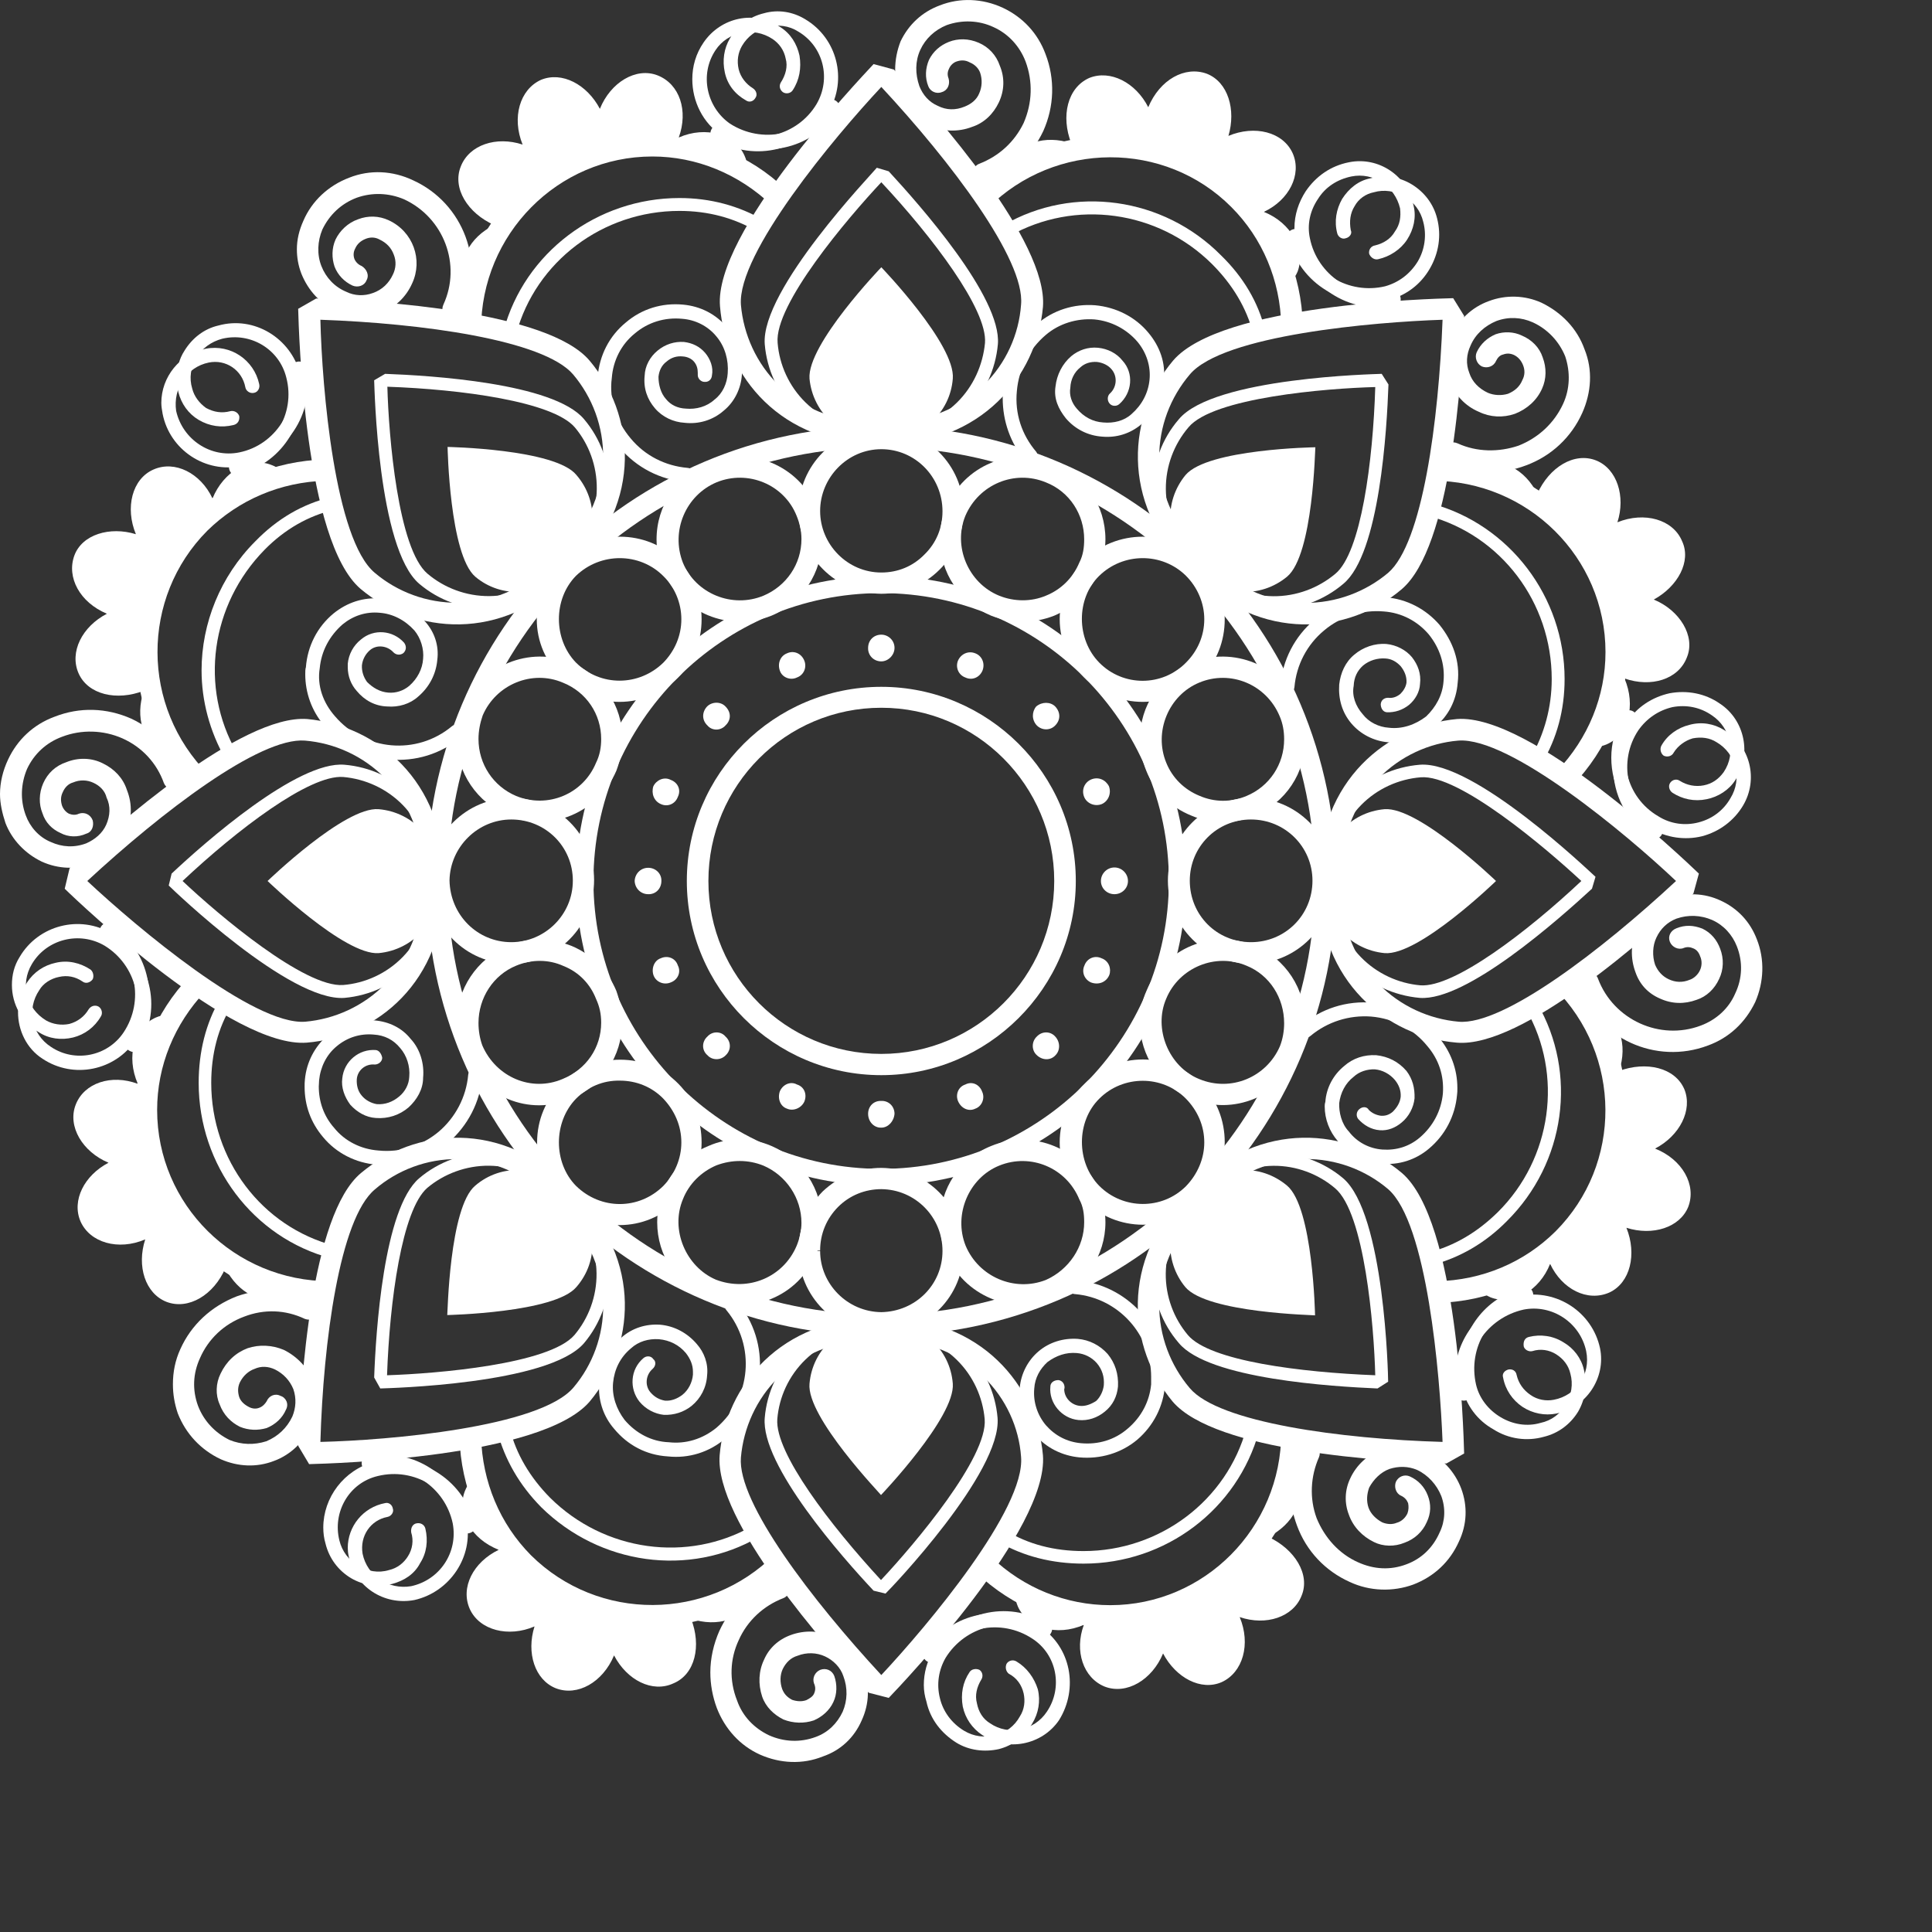<?xml version="1.0" encoding="UTF-8" standalone="no"?>
<!DOCTYPE svg PUBLIC "-//W3C//DTD SVG 1.1//EN" "http://www.w3.org/Graphics/SVG/1.1/DTD/svg11.dtd">
<svg width="100%" height="100%" viewBox="0 0 6 6" version="1.1" xmlns="http://www.w3.org/2000/svg" xmlns:xlink="http://www.w3.org/1999/xlink" xml:space="preserve" xmlns:serif="http://www.serif.com/" style="fill-rule:evenodd;clip-rule:evenodd;stroke-linejoin:round;stroke-miterlimit:2;">
    <rect x="0" y="0" width="6" height="6" fill="#333333" stroke="none"/>
    <g transform="matrix(1,0,0,1,-70.108,-49.604)">
        <g>
            <path d="M73.738,52.34C73.738,51.847 73.336,51.446 72.845,51.446C72.352,51.446 71.951,51.847 71.951,52.34C71.951,52.832 72.352,53.234 72.845,53.234C73.336,53.234 73.738,52.832 73.738,52.34ZM71.897,52.34C71.897,51.818 72.324,51.393 72.845,51.393C73.367,51.393 73.791,51.818 73.791,52.34C73.791,52.862 73.367,53.286 72.845,53.286C72.324,53.286 71.897,52.862 71.897,52.34Z" style="fill:white;fill-rule:nonzero;"/>
            <path d="M73.382,52.34C73.382,52.043 73.141,51.802 72.845,51.802C72.548,51.802 72.308,52.043 72.308,52.34C72.308,52.636 72.548,52.877 72.845,52.877C73.141,52.877 73.382,52.636 73.382,52.34ZM72.241,52.34C72.241,52.007 72.512,51.737 72.845,51.737C73.176,51.737 73.449,52.007 73.449,52.34C73.449,52.672 73.176,52.943 72.845,52.943C72.512,52.943 72.241,52.672 72.241,52.34Z" style="fill:white;fill-rule:nonzero;"/>
            <path d="M74.192,52.34C74.192,51.597 73.588,50.993 72.845,50.993C72.103,50.993 71.498,51.597 71.498,52.34C71.498,53.082 72.103,53.687 72.845,53.687C73.588,53.687 74.192,53.082 74.192,52.34ZM71.432,52.34C71.432,51.561 72.065,50.927 72.845,50.927C73.624,50.927 74.258,51.561 74.258,52.34C74.258,53.119 73.624,53.753 72.845,53.753C72.065,53.753 71.432,53.119 71.432,52.34Z" style="fill:white;fill-rule:nonzero;"/>
            <path d="M73.569,52.381C73.546,52.381 73.527,52.363 73.527,52.34C73.527,52.317 73.546,52.298 73.569,52.298C73.592,52.298 73.611,52.317 73.611,52.34C73.611,52.363 73.592,52.381 73.569,52.381Z" style="fill:white;fill-rule:nonzero;"/>
            <path d="M73.53,52.101C73.508,52.11 73.483,52.099 73.475,52.079C73.466,52.057 73.476,52.034 73.496,52.025C73.519,52.015 73.542,52.026 73.552,52.046C73.56,52.068 73.55,52.092 73.53,52.101Z" style="fill:white;fill-rule:nonzero;"/>
            <path d="M73.385,51.857C73.37,51.873 73.344,51.873 73.328,51.857C73.312,51.84 73.312,51.815 73.326,51.798C73.344,51.783 73.37,51.783 73.385,51.798C73.402,51.816 73.402,51.84 73.385,51.857Z" style="fill:white;fill-rule:nonzero;"/>
            <path d="M73.159,51.687C73.15,51.708 73.127,51.718 73.106,51.708C73.084,51.7 73.075,51.676 73.083,51.656C73.092,51.635 73.115,51.624 73.137,51.633C73.158,51.641 73.168,51.665 73.159,51.687Z" style="fill:white;fill-rule:nonzero;"/>
            <path d="M72.886,51.616C72.886,51.639 72.866,51.658 72.845,51.658C72.821,51.658 72.803,51.639 72.804,51.616C72.804,51.593 72.821,51.575 72.845,51.575C72.866,51.575 72.886,51.592 72.886,51.616Z" style="fill:white;fill-rule:nonzero;"/>
            <path d="M72.606,51.656C72.614,51.676 72.605,51.7 72.583,51.708C72.563,51.718 72.537,51.708 72.53,51.687C72.522,51.665 72.531,51.641 72.552,51.633C72.573,51.623 72.597,51.633 72.606,51.656Z" style="fill:white;fill-rule:nonzero;"/>
            <path d="M72.361,51.798C72.379,51.816 72.379,51.84 72.361,51.857C72.346,51.874 72.319,51.874 72.305,51.857C72.287,51.84 72.288,51.815 72.304,51.798C72.319,51.783 72.346,51.782 72.361,51.798Z" style="fill:white;fill-rule:nonzero;"/>
            <path d="M72.191,52.026C72.213,52.034 72.224,52.057 72.213,52.079C72.205,52.101 72.181,52.111 72.16,52.101C72.139,52.092 72.13,52.068 72.137,52.046C72.146,52.027 72.17,52.015 72.191,52.026Z" style="fill:white;fill-rule:nonzero;"/>
            <path d="M72.121,52.299C72.144,52.299 72.163,52.317 72.162,52.34C72.162,52.364 72.144,52.382 72.121,52.381C72.098,52.381 72.08,52.363 72.079,52.34C72.08,52.317 72.098,52.299 72.121,52.299Z" style="fill:white;fill-rule:nonzero;"/>
            <path d="M72.16,52.58C72.182,52.57 72.206,52.58 72.213,52.602C72.224,52.623 72.213,52.647 72.191,52.655C72.17,52.664 72.146,52.654 72.138,52.634C72.13,52.613 72.139,52.587 72.16,52.58Z" style="fill:white;fill-rule:nonzero;"/>
            <path d="M72.305,52.823C72.32,52.806 72.347,52.806 72.361,52.823C72.379,52.839 72.379,52.865 72.362,52.881C72.346,52.898 72.319,52.897 72.305,52.881C72.287,52.866 72.287,52.839 72.305,52.823Z" style="fill:white;fill-rule:nonzero;"/>
            <path d="M72.53,52.993C72.539,52.972 72.563,52.961 72.583,52.972C72.606,52.979 72.615,53.003 72.606,53.025C72.597,53.045 72.572,53.056 72.552,53.047C72.531,53.04 72.522,53.015 72.53,52.993Z" style="fill:white;fill-rule:nonzero;"/>
            <path d="M72.804,53.063C72.804,53.04 72.821,53.022 72.845,53.023C72.868,53.022 72.886,53.04 72.886,53.063C72.884,53.087 72.866,53.106 72.845,53.106C72.823,53.107 72.804,53.088 72.804,53.063Z" style="fill:white;fill-rule:nonzero;"/>
            <path d="M73.083,53.023C73.075,53.003 73.084,52.979 73.106,52.972C73.127,52.961 73.15,52.972 73.158,52.994C73.168,53.015 73.157,53.04 73.137,53.047C73.117,53.057 73.093,53.047 73.083,53.023Z" style="fill:white;fill-rule:nonzero;"/>
            <path d="M73.326,52.879C73.312,52.865 73.311,52.839 73.328,52.823C73.344,52.806 73.37,52.806 73.385,52.823C73.401,52.84 73.401,52.866 73.386,52.881C73.371,52.898 73.344,52.898 73.326,52.879Z" style="fill:white;fill-rule:nonzero;"/>
            <path d="M73.496,52.655C73.476,52.646 73.466,52.623 73.476,52.602C73.484,52.58 73.508,52.57 73.529,52.58C73.552,52.588 73.56,52.613 73.553,52.632C73.544,52.654 73.52,52.664 73.496,52.655Z" style="fill:white;fill-rule:nonzero;"/>
            <path d="M74.184,52.339C74.184,52.234 74.099,52.149 73.993,52.149C73.887,52.149 73.803,52.234 73.803,52.339C73.803,52.446 73.887,52.53 73.993,52.53C74.099,52.53 74.184,52.446 74.184,52.339ZM73.735,52.339C73.735,52.198 73.852,52.082 73.993,52.082C74.134,52.082 74.25,52.198 74.25,52.339C74.25,52.481 74.134,52.597 73.993,52.597C73.852,52.597 73.735,52.481 73.735,52.339Z" style="fill:white;fill-rule:nonzero;"/>
            <path d="M74.096,51.9C74.096,51.875 74.092,51.851 74.082,51.828C74.041,51.73 73.93,51.683 73.832,51.724C73.738,51.763 73.69,51.876 73.73,51.973C73.749,52.02 73.786,52.056 73.832,52.075C73.88,52.096 73.931,52.096 73.979,52.076C74.051,52.046 74.096,51.977 74.096,51.9ZM73.648,51.9C73.648,51.796 73.71,51.703 73.808,51.662C73.938,51.609 74.089,51.671 74.144,51.801C74.156,51.833 74.162,51.867 74.162,51.9C74.162,52.004 74.101,52.097 74.004,52.137C73.94,52.164 73.871,52.164 73.808,52.137C73.743,52.111 73.693,52.061 73.668,51.998C73.655,51.966 73.648,51.934 73.648,51.9Z" style="fill:white;fill-rule:nonzero;"/>
            <path d="M73.848,51.527C73.848,51.477 73.827,51.428 73.791,51.392C73.717,51.319 73.596,51.319 73.521,51.393C73.45,51.463 73.45,51.589 73.522,51.662C73.596,51.737 73.717,51.737 73.791,51.662C73.827,51.626 73.848,51.579 73.848,51.527ZM73.399,51.527C73.399,51.459 73.427,51.395 73.474,51.345C73.575,51.246 73.738,51.246 73.838,51.345C73.936,51.443 73.936,51.613 73.838,51.708C73.738,51.809 73.575,51.809 73.475,51.708C73.427,51.66 73.399,51.596 73.399,51.527Z" style="fill:white;fill-rule:nonzero;"/>
            <path d="M73.475,51.279C73.475,51.202 73.43,51.131 73.356,51.102C73.259,51.062 73.148,51.108 73.106,51.206C73.067,51.301 73.115,51.415 73.211,51.454C73.258,51.473 73.311,51.473 73.356,51.454C73.403,51.435 73.44,51.399 73.46,51.351C73.472,51.328 73.475,51.303 73.475,51.279ZM73.027,51.278C73.027,51.245 73.033,51.211 73.047,51.181C73.1,51.049 73.252,50.988 73.382,51.04C73.479,51.081 73.541,51.174 73.541,51.279C73.541,51.311 73.534,51.344 73.522,51.377C73.495,51.44 73.445,51.489 73.382,51.516C73.318,51.541 73.25,51.541 73.186,51.516C73.089,51.475 73.027,51.383 73.027,51.278Z" style="fill:white;fill-rule:nonzero;"/>
            <path d="M73.035,51.192C73.035,51.085 72.95,50.999 72.845,50.999C72.74,50.999 72.655,51.087 72.655,51.191C72.655,51.295 72.74,51.382 72.845,51.382C72.896,51.382 72.943,51.363 72.979,51.326C73.016,51.29 73.035,51.243 73.035,51.192ZM72.588,51.191C72.588,51.049 72.703,50.934 72.845,50.933C72.985,50.934 73.1,51.049 73.1,51.189C73.1,51.26 73.075,51.325 73.026,51.373C72.977,51.422 72.913,51.448 72.845,51.448C72.703,51.447 72.589,51.331 72.588,51.191Z" style="fill:white;fill-rule:nonzero;"/>
            <path d="M72.597,51.278C72.597,51.252 72.591,51.228 72.582,51.206C72.543,51.108 72.43,51.062 72.333,51.102C72.238,51.142 72.19,51.253 72.229,51.352C72.269,51.448 72.382,51.494 72.479,51.454C72.55,51.424 72.597,51.356 72.597,51.278ZM72.147,51.279C72.147,51.174 72.21,51.081 72.308,51.04C72.439,50.988 72.589,51.049 72.643,51.18C72.655,51.211 72.661,51.245 72.661,51.278C72.661,51.383 72.6,51.476 72.504,51.516C72.372,51.569 72.222,51.506 72.168,51.377C72.154,51.345 72.147,51.313 72.147,51.279Z" style="fill:white;fill-rule:nonzero;"/>
            <path d="M72.224,51.527C72.224,51.476 72.203,51.427 72.168,51.393C72.094,51.319 71.973,51.319 71.897,51.392C71.826,51.464 71.826,51.589 71.897,51.662C71.973,51.737 72.092,51.736 72.168,51.662C72.203,51.626 72.224,51.579 72.224,51.527ZM71.775,51.527C71.775,51.459 71.803,51.395 71.851,51.345C71.953,51.246 72.115,51.246 72.215,51.345C72.311,51.443 72.311,51.613 72.214,51.708C72.113,51.809 71.951,51.809 71.852,51.708C71.803,51.66 71.775,51.596 71.775,51.527Z" style="fill:white;fill-rule:nonzero;"/>
            <path d="M71.975,51.899C71.975,51.822 71.929,51.753 71.856,51.724C71.76,51.683 71.648,51.73 71.607,51.826C71.599,51.849 71.594,51.874 71.594,51.899C71.594,51.977 71.64,52.046 71.711,52.076C71.809,52.116 71.919,52.07 71.959,51.973C71.971,51.949 71.975,51.924 71.975,51.899ZM71.526,51.899C71.526,51.866 71.533,51.833 71.547,51.8C71.602,51.671 71.752,51.609 71.882,51.662C71.979,51.702 72.041,51.796 72.041,51.899C72.041,51.934 72.034,51.966 72.022,51.998C71.966,52.128 71.815,52.191 71.687,52.137C71.589,52.097 71.526,52.003 71.526,51.899Z" style="fill:white;fill-rule:nonzero;"/>
            <path d="M71.887,52.339C71.887,52.233 71.802,52.149 71.696,52.149C71.592,52.149 71.506,52.234 71.504,52.338C71.506,52.446 71.591,52.53 71.696,52.53C71.8,52.53 71.887,52.445 71.887,52.339ZM71.439,52.338L71.439,52.337C71.441,52.197 71.557,52.082 71.696,52.082C71.837,52.082 71.953,52.197 71.953,52.337C71.953,52.481 71.836,52.597 71.696,52.597C71.555,52.597 71.441,52.483 71.439,52.338Z" style="fill:white;fill-rule:nonzero;"/>
            <path d="M71.975,52.78C71.975,52.753 71.97,52.73 71.959,52.706C71.941,52.66 71.906,52.623 71.858,52.604C71.812,52.583 71.759,52.583 71.711,52.603C71.64,52.632 71.594,52.703 71.594,52.781C71.594,52.805 71.598,52.829 71.606,52.851C71.649,52.95 71.759,52.996 71.855,52.955C71.929,52.925 71.975,52.857 71.975,52.78ZM71.526,52.781C71.526,52.675 71.589,52.582 71.685,52.541C71.75,52.515 71.819,52.516 71.884,52.542C71.948,52.569 71.996,52.619 72.022,52.681C72.033,52.712 72.04,52.746 72.04,52.78C72.04,52.883 71.978,52.977 71.882,53.016C71.751,53.072 71.603,53.01 71.545,52.877C71.533,52.846 71.526,52.814 71.526,52.781Z" style="fill:white;fill-rule:nonzero;"/>
            <path d="M72.224,53.152C72.224,53.1 72.203,53.053 72.168,53.016C72.133,52.98 72.085,52.96 72.033,52.96C71.981,52.959 71.934,52.979 71.897,53.016C71.826,53.089 71.826,53.215 71.897,53.287C71.974,53.362 72.092,53.362 72.168,53.287C72.203,53.251 72.224,53.203 72.224,53.152ZM71.776,53.152C71.776,53.082 71.803,53.018 71.852,52.97C71.898,52.92 71.965,52.895 72.034,52.895C72.103,52.895 72.167,52.921 72.215,52.97C72.311,53.067 72.311,53.237 72.214,53.332C72.113,53.434 71.953,53.434 71.851,53.333C71.803,53.285 71.776,53.22 71.776,53.152Z" style="fill:white;fill-rule:nonzero;"/>
            <path d="M72.597,53.402C72.597,53.324 72.549,53.254 72.479,53.224C72.432,53.205 72.381,53.205 72.333,53.223C72.286,53.243 72.248,53.28 72.229,53.328C72.189,53.423 72.238,53.538 72.331,53.578C72.432,53.617 72.541,53.57 72.582,53.473C72.591,53.451 72.597,53.426 72.597,53.402ZM72.149,53.4C72.149,53.367 72.155,53.332 72.168,53.302C72.193,53.238 72.244,53.189 72.308,53.163C72.371,53.135 72.442,53.136 72.504,53.163C72.6,53.204 72.661,53.297 72.661,53.402C72.661,53.434 72.655,53.468 72.643,53.498C72.588,53.63 72.44,53.691 72.307,53.638C72.21,53.597 72.149,53.503 72.149,53.4Z" style="fill:white;fill-rule:nonzero;"/>
            <path d="M73.035,53.489C73.035,53.383 72.95,53.298 72.845,53.297C72.795,53.297 72.747,53.316 72.711,53.352C72.675,53.388 72.655,53.436 72.655,53.487L72.621,53.487L72.655,53.489C72.655,53.592 72.74,53.678 72.845,53.679C72.952,53.677 73.035,53.593 73.035,53.489ZM72.588,53.489L72.588,53.487C72.588,53.417 72.615,53.353 72.663,53.304C72.714,53.256 72.778,53.231 72.845,53.231C72.985,53.232 73.1,53.347 73.1,53.489C73.1,53.629 72.988,53.744 72.845,53.746C72.702,53.745 72.588,53.628 72.588,53.489Z" style="fill:white;fill-rule:nonzero;"/>
            <path d="M73.475,53.4C73.475,53.374 73.472,53.351 73.46,53.329C73.42,53.231 73.309,53.184 73.211,53.224C73.117,53.262 73.068,53.376 73.107,53.473C73.148,53.57 73.259,53.617 73.356,53.579C73.428,53.547 73.475,53.476 73.475,53.4ZM73.027,53.4C73.027,53.294 73.089,53.202 73.186,53.163C73.316,53.109 73.468,53.172 73.522,53.302C73.534,53.333 73.541,53.367 73.541,53.4C73.541,53.503 73.479,53.597 73.383,53.638C73.252,53.691 73.1,53.628 73.047,53.498C73.033,53.467 73.027,53.434 73.027,53.4Z" style="fill:white;fill-rule:nonzero;"/>
            <path d="M73.848,53.152C73.848,53.1 73.827,53.053 73.791,53.016C73.718,52.942 73.596,52.942 73.522,53.016C73.45,53.087 73.45,53.214 73.522,53.287C73.596,53.361 73.717,53.362 73.791,53.288C73.827,53.251 73.848,53.202 73.848,53.152ZM73.399,53.152C73.399,53.082 73.427,53.017 73.476,52.97C73.576,52.869 73.738,52.869 73.838,52.97C73.936,53.067 73.936,53.234 73.838,53.333C73.738,53.433 73.575,53.432 73.475,53.332C73.427,53.286 73.399,53.22 73.399,53.152Z" style="fill:white;fill-rule:nonzero;"/>
            <path d="M74.096,52.782C74.096,52.703 74.051,52.632 73.979,52.603C73.883,52.562 73.77,52.609 73.73,52.705C73.689,52.799 73.738,52.917 73.832,52.955C73.93,52.996 74.041,52.95 74.083,52.853C74.092,52.83 74.096,52.805 74.096,52.782ZM73.648,52.78C73.648,52.744 73.655,52.711 73.669,52.68C73.724,52.549 73.873,52.487 74.004,52.541C74.101,52.581 74.162,52.675 74.162,52.782C74.162,52.814 74.156,52.846 74.145,52.878C74.087,53.008 73.937,53.071 73.808,53.016C73.711,52.978 73.648,52.881 73.648,52.78Z" style="fill:white;fill-rule:nonzero;"/>
            <path d="M73.834,51.315C73.847,51.327 73.857,51.34 73.869,51.352C74.051,51.524 74.279,51.501 74.419,51.383C74.526,51.291 74.576,50.911 74.588,50.597C74.376,50.604 73.906,50.644 73.803,50.767C73.683,50.908 73.66,51.134 73.833,51.316L73.834,51.315ZM74.655,50.585C74.648,50.779 74.615,51.303 74.461,51.434C74.296,51.574 74.023,51.6 73.814,51.389C73.808,51.384 73.803,51.378 73.796,51.373C73.585,51.161 73.611,50.89 73.751,50.724C73.9,50.549 74.548,50.532 74.621,50.53" style="fill:white;fill-rule:nonzero;"/>
            <path d="M73.821,51.337C73.829,51.346 73.838,51.355 73.848,51.364C73.982,51.491 74.15,51.474 74.255,51.386C74.335,51.32 74.372,51.036 74.379,50.806C74.226,50.81 73.875,50.839 73.799,50.931C73.71,51.035 73.693,51.204 73.821,51.337ZM74.42,50.798C74.415,50.937 74.393,51.323 74.28,51.417C74.16,51.519 73.966,51.538 73.813,51.384C73.809,51.381 73.804,51.377 73.801,51.373C73.647,51.221 73.666,51.025 73.769,50.906C73.877,50.776 74.379,50.766 74.399,50.765" style="fill:white;fill-rule:nonzero;"/>
            <path d="M73.807,51.361C73.898,51.464 74.024,51.462 74.105,51.395C74.187,51.327 74.192,50.992 74.193,50.993C74.193,50.993 73.859,50.998 73.79,51.079C73.723,51.16 73.72,51.286 73.825,51.379L73.807,51.361Z" style="fill:white;fill-rule:nonzero;"/>
            <path d="M72.819,50.915C72.836,50.915 72.854,50.916 72.87,50.915L72.87,50.916C73.119,50.911 73.266,50.734 73.279,50.55C73.292,50.41 73.059,50.104 72.845,49.874C72.699,50.03 72.397,50.391 72.409,50.551C72.425,50.734 72.569,50.911 72.819,50.916L72.819,50.915ZM72.884,49.82C73.016,49.96 73.363,50.355 73.347,50.557C73.328,50.773 73.154,50.984 72.858,50.984L72.833,50.984C72.534,50.984 72.361,50.773 72.344,50.555C72.325,50.327 72.771,49.857 72.821,49.803" style="fill:white;fill-rule:nonzero;"/>
            <path d="M72.825,50.94C72.839,50.941 72.851,50.941 72.864,50.94L72.864,50.941C73.05,50.935 73.154,50.805 73.167,50.669C73.175,50.565 73.003,50.339 72.845,50.17C72.74,50.282 72.512,50.55 72.523,50.669C72.534,50.805 72.642,50.935 72.825,50.941L72.825,50.94ZM72.868,50.136C72.963,50.239 73.219,50.527 73.207,50.673C73.193,50.83 73.068,50.981 72.854,50.981C72.848,50.981 72.841,50.981 72.836,50.98C72.621,50.981 72.496,50.83 72.483,50.673C72.47,50.504 72.817,50.143 72.831,50.125" style="fill:white;fill-rule:nonzero;"/>
            <path d="M72.832,50.968C72.972,50.976 73.059,50.884 73.067,50.78C73.076,50.674 72.845,50.434 72.845,50.434C72.845,50.434 72.614,50.674 72.622,50.78C72.632,50.884 72.719,50.976 72.858,50.968L72.832,50.968Z" style="fill:white;fill-rule:nonzero;"/>
            <path d="M71.819,51.35C71.832,51.34 71.844,51.327 71.856,51.315C72.028,51.134 72.007,50.908 71.888,50.767C71.796,50.659 71.415,50.608 71.103,50.597C71.108,50.81 71.148,51.28 71.272,51.383C71.411,51.501 71.64,51.523 71.819,51.352L71.819,51.35ZM71.09,50.531C71.283,50.538 71.809,50.57 71.939,50.724C72.079,50.89 72.106,51.161 71.894,51.372C71.89,51.377 71.883,51.383 71.877,51.389C71.666,51.6 71.396,51.574 71.228,51.433C71.054,51.285 71.036,50.636 71.034,50.563" style="fill:white;fill-rule:nonzero;"/>
            <path d="M71.842,51.364C71.852,51.355 71.859,51.346 71.868,51.336L71.87,51.337C71.996,51.204 71.98,51.034 71.893,50.931C71.824,50.851 71.54,50.813 71.311,50.805C71.315,50.958 71.344,51.309 71.436,51.386C71.539,51.473 71.708,51.491 71.842,51.364ZM71.304,50.765C71.441,50.77 71.828,50.793 71.922,50.906C72.023,51.025 72.042,51.221 71.89,51.373C71.886,51.377 71.882,51.381 71.877,51.384C71.726,51.537 71.529,51.518 71.41,51.417C71.281,51.307 71.271,50.807 71.27,50.785" style="fill:white;fill-rule:nonzero;"/>
            <path d="M71.864,51.379C71.971,51.286 71.968,51.16 71.898,51.079C71.832,50.998 71.497,50.992 71.498,50.992C71.498,50.992 71.504,51.326 71.584,51.395C71.663,51.462 71.791,51.464 71.884,51.361L71.864,51.379Z" style="fill:white;fill-rule:nonzero;"/>
            <path d="M71.422,52.366L71.422,52.314L71.422,52.315C71.415,52.065 71.238,51.919 71.055,51.904C70.914,51.893 70.609,52.127 70.379,52.34C70.535,52.486 70.896,52.789 71.056,52.777C71.238,52.761 71.415,52.617 71.422,52.366ZM70.324,52.301C70.465,52.169 70.859,51.822 71.062,51.837C71.278,51.857 71.488,52.029 71.488,52.329L71.488,52.352C71.488,52.652 71.278,52.824 71.061,52.842C70.831,52.86 70.361,52.415 70.309,52.364" style="fill:white;fill-rule:nonzero;"/>
            <path d="M71.444,52.359C71.445,52.346 71.445,52.334 71.443,52.321L71.444,52.321C71.441,52.136 71.31,52.029 71.174,52.017C71.069,52.009 70.843,52.182 70.675,52.34C70.787,52.446 71.055,52.672 71.174,52.663C71.309,52.652 71.441,52.544 71.444,52.359ZM70.641,52.317C70.742,52.222 71.032,51.966 71.178,51.979C71.334,51.992 71.485,52.116 71.484,52.331C71.485,52.337 71.485,52.343 71.485,52.349C71.485,52.565 71.334,52.689 71.178,52.703C71.008,52.716 70.647,52.369 70.632,52.354" style="fill:white;fill-rule:nonzero;"/>
            <path d="M71.473,52.354C71.481,52.213 71.389,52.126 71.284,52.117C71.179,52.108 70.939,52.34 70.939,52.34C70.939,52.34 71.179,52.572 71.284,52.564C71.389,52.554 71.481,52.466 71.473,52.327L71.473,52.354Z" style="fill:white;fill-rule:nonzero;"/>
            <path d="M74.272,52.315L74.272,52.367L74.272,52.366C74.279,52.617 74.456,52.761 74.638,52.777C74.777,52.789 75.084,52.553 75.313,52.34C75.159,52.194 74.797,51.892 74.637,51.904C74.456,51.919 74.279,52.065 74.272,52.315ZM75.367,52.379C75.228,52.511 74.834,52.86 74.632,52.842C74.416,52.824 74.204,52.652 74.204,52.353L74.204,52.329C74.204,52.029 74.416,51.857 74.633,51.837C74.861,51.82 75.331,52.266 75.384,52.317" style="fill:white;fill-rule:nonzero;"/>
            <path d="M74.248,52.322C74.247,52.334 74.247,52.346 74.249,52.36L74.248,52.36C74.253,52.544 74.383,52.652 74.519,52.664C74.623,52.672 74.851,52.498 75.019,52.34C74.906,52.235 74.638,52.008 74.52,52.018C74.384,52.029 74.253,52.136 74.248,52.322ZM75.052,52.364C74.95,52.458 74.662,52.714 74.517,52.703C74.359,52.689 74.207,52.565 74.208,52.349C74.207,52.343 74.207,52.337 74.207,52.331C74.207,52.116 74.359,51.992 74.517,51.979C74.685,51.965 75.046,52.312 75.063,52.327" style="fill:white;fill-rule:nonzero;"/>
            <path d="M74.221,52.327C74.212,52.466 74.303,52.554 74.408,52.564C74.514,52.573 74.754,52.34 74.754,52.34C74.754,52.34 74.514,52.109 74.408,52.117C74.303,52.126 74.212,52.213 74.221,52.354L74.221,52.327Z" style="fill:white;fill-rule:nonzero;"/>
            <path d="M71.855,53.365C71.844,53.353 71.832,53.341 71.819,53.329C71.64,53.156 71.411,53.178 71.272,53.298C71.163,53.389 71.112,53.77 71.103,54.082C71.314,54.077 71.784,54.037 71.889,53.913C72.007,53.774 72.028,53.546 71.856,53.365L71.855,53.365ZM71.034,54.094C71.042,53.903 71.073,53.377 71.229,53.247C71.396,53.107 71.666,53.08 71.876,53.291C71.882,53.296 71.889,53.302 71.894,53.308C72.106,53.519 72.079,53.79 71.939,53.957C71.789,54.131 71.142,54.149 71.068,54.151" style="fill:white;fill-rule:nonzero;"/>
            <path d="M71.868,53.342C71.859,53.333 71.852,53.325 71.841,53.317L71.842,53.316C71.708,53.189 71.539,53.206 71.435,53.293C71.356,53.362 71.318,53.645 71.31,53.875C71.464,53.87 71.814,53.841 71.892,53.75C71.979,53.647 71.996,53.478 71.868,53.342ZM71.27,53.882C71.275,53.743 71.299,53.357 71.41,53.263C71.529,53.162 71.726,53.143 71.877,53.294C71.882,53.299 71.886,53.303 71.89,53.308C72.042,53.46 72.022,53.656 71.922,53.775C71.812,53.904 71.311,53.915 71.289,53.916" style="fill:white;fill-rule:nonzero;"/>
            <path d="M71.884,53.32C71.791,53.215 71.663,53.218 71.584,53.286C71.503,53.353 71.498,53.689 71.497,53.688C71.497,53.688 71.831,53.681 71.898,53.601C71.968,53.521 71.971,53.394 71.864,53.301L71.884,53.32Z" style="fill:white;fill-rule:nonzero;"/>
            <path d="M72.87,53.765L72.819,53.765L72.819,53.764C72.569,53.77 72.425,53.947 72.409,54.13C72.397,54.27 72.632,54.576 72.845,54.806C72.99,54.651 73.293,54.29 73.279,54.128C73.266,53.947 73.119,53.77 72.87,53.764L72.87,53.765ZM72.806,54.861C72.675,54.72 72.326,54.326 72.343,54.123C72.361,53.907 72.534,53.697 72.833,53.697L72.857,53.697C73.154,53.697 73.328,53.907 73.347,54.124C73.364,54.354 72.919,54.824 72.868,54.877" style="fill:white;fill-rule:nonzero;"/>
            <path d="M72.863,53.74C72.851,53.74 72.839,53.74 72.825,53.742L72.825,53.74C72.642,53.746 72.533,53.875 72.522,54.011C72.514,54.116 72.688,54.342 72.844,54.511C72.95,54.398 73.176,54.13 73.166,54.011C73.154,53.876 73.048,53.746 72.863,53.74ZM72.821,54.544C72.726,54.443 72.47,54.154 72.483,54.007C72.496,53.852 72.621,53.7 72.836,53.7L72.854,53.7C73.068,53.7 73.193,53.852 73.206,54.007C73.22,54.176 72.874,54.538 72.858,54.553" style="fill:white;fill-rule:nonzero;"/>
            <path d="M72.858,53.712C72.719,53.705 72.631,53.796 72.622,53.901C72.612,54.005 72.846,54.247 72.844,54.247C72.844,54.247 73.075,54.005 73.067,53.901C73.059,53.796 72.972,53.705 72.832,53.712L72.858,53.712Z" style="fill:white;fill-rule:nonzero;"/>
            <path d="M73.869,53.331C73.857,53.341 73.847,53.353 73.832,53.367L73.833,53.365C73.66,53.546 73.683,53.774 73.803,53.915C73.893,54.022 74.274,54.073 74.588,54.082C74.58,53.872 74.54,53.402 74.419,53.297C74.279,53.178 74.051,53.156 73.869,53.329L73.869,53.331ZM74.6,54.149C74.406,54.143 73.883,54.112 73.75,53.957C73.611,53.79 73.585,53.519 73.795,53.309C73.801,53.303 73.807,53.297 73.813,53.291C74.023,53.08 74.296,53.107 74.462,53.247C74.635,53.396 74.653,54.043 74.655,54.118" style="fill:white;fill-rule:nonzero;"/>
            <path d="M73.848,53.317C73.838,53.325 73.829,53.333 73.821,53.344C73.693,53.478 73.71,53.647 73.797,53.75C73.865,53.831 74.149,53.866 74.379,53.875C74.375,53.722 74.346,53.371 74.254,53.294C74.15,53.206 73.982,53.189 73.848,53.317ZM74.386,53.916C74.248,53.91 73.862,53.887 73.769,53.775C73.666,53.656 73.647,53.46 73.8,53.307C73.804,53.303 73.808,53.299 73.812,53.294C73.965,53.143 74.16,53.163 74.279,53.263C74.408,53.373 74.419,53.874 74.419,53.895" style="fill:white;fill-rule:nonzero;"/>
            <path d="M73.825,53.301C73.72,53.394 73.723,53.521 73.789,53.601C73.857,53.682 74.193,53.688 74.192,53.689C74.192,53.689 74.186,53.354 74.105,53.286C74.024,53.218 73.898,53.215 73.807,53.32L73.825,53.301Z" style="fill:white;fill-rule:nonzero;"/>
            <path d="M74.557,51.097L74.557,51.03C74.891,51.03 75.161,51.299 75.161,51.629C75.161,51.784 75.1,51.931 74.991,52.044L74.944,51.998C75.04,51.897 75.094,51.767 75.094,51.629C75.094,51.335 74.853,51.097 74.557,51.097Z" style="fill:white;fill-rule:nonzero;"/>
            <path d="M75.099,51.915C75.073,51.927 75.043,51.926 75.017,51.918C75.122,51.776 75.151,51.581 75.073,51.404C74.994,51.225 74.826,51.117 74.647,51.1C74.656,51.079 74.675,51.06 74.699,51.049C74.767,51.02 74.846,51.062 74.882,51.138C74.919,51.055 74.997,51.007 75.065,51.034C75.13,51.06 75.157,51.146 75.131,51.226C75.215,51.192 75.304,51.217 75.332,51.285C75.361,51.347 75.319,51.425 75.244,51.466C75.324,51.499 75.374,51.579 75.347,51.645C75.321,51.714 75.236,51.74 75.153,51.711C75.189,51.795 75.165,51.886 75.099,51.915Z" style="fill:white;fill-rule:nonzero;"/>
            <path d="M74.544,51.206L74.554,51.168C74.795,51.233 74.967,51.457 74.967,51.713C74.967,51.809 74.943,51.897 74.897,51.974L74.863,51.955C74.904,51.883 74.927,51.801 74.927,51.713C74.927,51.475 74.77,51.267 74.544,51.206Z" style="fill:white;fill-rule:nonzero;"/>
            <path d="M73.129,50.203C73.364,49.968 73.745,49.966 73.979,50.201C74.087,50.309 74.15,50.456 74.154,50.614L74.087,50.615C74.084,50.475 74.029,50.344 73.932,50.247C73.726,50.04 73.385,50.041 73.176,50.25L73.129,50.203Z" style="fill:white;fill-rule:nonzero;"/>
            <path d="M74.138,50.447C74.128,50.472 74.106,50.494 74.082,50.506C74.055,50.331 73.938,50.17 73.759,50.103C73.576,50.031 73.38,50.073 73.24,50.189C73.232,50.166 73.232,50.141 73.243,50.115C73.27,50.047 73.355,50.022 73.435,50.049C73.402,49.965 73.423,49.876 73.491,49.846C73.556,49.82 73.635,49.86 73.674,49.937C73.71,49.851 73.788,49.808 73.856,49.833C73.922,49.859 73.947,49.945 73.923,50.026C74.004,49.992 74.093,50.013 74.123,50.081C74.151,50.146 74.112,50.225 74.033,50.262C74.118,50.296 74.163,50.379 74.138,50.447Z" style="fill:white;fill-rule:nonzero;"/>
            <path d="M73.225,50.303C73.442,50.177 73.721,50.216 73.9,50.397C73.969,50.464 74.016,50.543 74.037,50.63L74,50.64C73.979,50.56 73.936,50.488 73.872,50.424C73.704,50.257 73.446,50.222 73.243,50.337L73.225,50.303Z" style="fill:white;fill-rule:nonzero;"/>
            <path d="M71.535,50.627C71.535,50.295 71.804,50.026 72.134,50.026C72.288,50.026 72.436,50.084 72.549,50.193L72.504,50.241C72.402,50.144 72.271,50.09 72.134,50.09C71.84,50.09 71.602,50.332 71.602,50.627L71.535,50.627Z" style="fill:white;fill-rule:nonzero;"/>
            <path d="M72.42,50.087C72.432,50.112 72.432,50.143 72.424,50.168C72.281,50.064 72.084,50.033 71.91,50.111C71.73,50.191 71.62,50.359 71.605,50.539C71.583,50.528 71.565,50.51 71.555,50.485C71.524,50.419 71.566,50.34 71.643,50.303C71.56,50.266 71.512,50.188 71.539,50.121C71.565,50.054 71.649,50.026 71.731,50.053C71.697,49.969 71.722,49.882 71.788,49.852C71.853,49.825 71.931,49.866 71.971,49.942C72.004,49.86 72.083,49.812 72.15,49.838C72.219,49.865 72.246,49.948 72.216,50.031C72.3,49.994 72.391,50.021 72.42,50.087Z" style="fill:white;fill-rule:nonzero;"/>
            <path d="M71.672,50.631C71.737,50.389 71.962,50.219 72.218,50.219C72.314,50.219 72.402,50.243 72.48,50.288L72.46,50.323C72.388,50.281 72.308,50.259 72.218,50.259C71.98,50.259 71.772,50.416 71.711,50.641L71.672,50.631Z" style="fill:white;fill-rule:nonzero;"/>
            <path d="M70.531,51.628C70.531,51.475 70.589,51.323 70.705,51.206C70.814,51.097 70.961,51.035 71.117,51.031L71.119,51.097C70.979,51.101 70.85,51.156 70.752,51.252C70.545,51.46 70.545,51.799 70.755,52.009L70.707,52.055C70.59,51.938 70.531,51.783 70.531,51.628Z" style="fill:white;fill-rule:nonzero;"/>
            <path d="M70.951,51.048C70.977,51.057 70.998,51.079 71.011,51.103C70.835,51.129 70.675,51.247 70.607,51.425C70.536,51.609 70.578,51.804 70.694,51.943C70.671,51.951 70.646,51.951 70.619,51.941C70.553,51.915 70.526,51.831 70.555,51.749C70.47,51.782 70.381,51.761 70.352,51.695C70.323,51.629 70.363,51.55 70.44,51.51C70.356,51.475 70.314,51.397 70.339,51.329C70.363,51.264 70.449,51.238 70.53,51.263C70.496,51.181 70.518,51.091 70.585,51.062C70.651,51.033 70.731,51.073 70.768,51.152C70.802,51.068 70.884,51.021 70.951,51.048Z" style="fill:white;fill-rule:nonzero;"/>
            <path d="M70.734,51.686C70.734,51.54 70.792,51.394 70.901,51.285C70.969,51.215 71.048,51.169 71.136,51.148L71.146,51.187C71.065,51.206 70.992,51.248 70.93,51.311C70.762,51.482 70.727,51.739 70.843,51.941L70.808,51.961C70.759,51.875 70.734,51.78 70.734,51.686Z" style="fill:white;fill-rule:nonzero;"/>
            <path d="M70.529,53.051C70.529,52.897 70.589,52.749 70.697,52.636L70.746,52.682C70.649,52.784 70.596,52.915 70.596,53.051C70.596,53.345 70.836,53.583 71.133,53.583L71.133,53.65C70.8,53.65 70.529,53.381 70.529,53.051Z" style="fill:white;fill-rule:nonzero;"/>
            <path d="M70.592,52.764C70.616,52.753 70.647,52.755 70.674,52.761C70.567,52.905 70.537,53.101 70.615,53.275C70.695,53.456 70.864,53.565 71.043,53.581C71.032,53.603 71.015,53.621 70.989,53.63C70.924,53.661 70.846,53.619 70.808,53.542C70.772,53.626 70.693,53.673 70.625,53.647C70.559,53.621 70.532,53.536 70.559,53.453C70.475,53.489 70.387,53.463 70.358,53.397C70.33,53.332 70.37,53.254 70.445,53.215C70.364,53.181 70.317,53.102 70.343,53.035C70.369,52.967 70.454,52.939 70.536,52.97C70.499,52.885 70.524,52.794 70.592,52.764Z" style="fill:white;fill-rule:nonzero;"/>
            <path d="M70.725,52.967C70.725,52.871 70.747,52.782 70.792,52.705L70.828,52.726C70.785,52.796 70.764,52.878 70.764,52.967C70.764,53.206 70.921,53.414 71.147,53.473L71.137,53.512C70.894,53.448 70.725,53.223 70.725,52.967Z" style="fill:white;fill-rule:nonzero;"/>
            <path d="M71.535,54.067L71.602,54.066C71.606,54.206 71.66,54.336 71.757,54.434C71.966,54.641 72.305,54.64 72.514,54.431L72.56,54.478C72.326,54.712 71.944,54.713 71.711,54.48C71.602,54.372 71.539,54.224 71.535,54.067Z" style="fill:white;fill-rule:nonzero;"/>
            <path d="M71.552,54.234C71.562,54.208 71.584,54.187 71.606,54.174C71.635,54.35 71.751,54.51 71.931,54.578C72.114,54.65 72.309,54.607 72.447,54.492C72.455,54.514 72.455,54.54 72.446,54.566C72.42,54.633 72.334,54.659 72.254,54.631C72.287,54.715 72.267,54.804 72.199,54.832C72.134,54.862 72.055,54.822 72.015,54.745C71.98,54.829 71.901,54.873 71.834,54.847C71.769,54.821 71.742,54.737 71.768,54.655C71.687,54.69 71.597,54.667 71.567,54.601C71.537,54.534 71.578,54.455 71.657,54.417C71.571,54.384 71.525,54.301 71.552,54.234Z" style="fill:white;fill-rule:nonzero;"/>
            <path d="M71.652,54.049L71.691,54.04C71.711,54.12 71.754,54.192 71.816,54.255C71.985,54.423 72.244,54.458 72.445,54.343L72.465,54.377C72.248,54.503 71.971,54.464 71.789,54.285C71.72,54.215 71.676,54.137 71.652,54.049Z" style="fill:white;fill-rule:nonzero;"/>
            <path d="M73.14,54.488L73.186,54.439C73.287,54.536 73.419,54.589 73.556,54.589C73.848,54.589 74.087,54.349 74.087,54.053L74.155,54.053C74.155,54.385 73.886,54.656 73.556,54.656C73.402,54.656 73.253,54.596 73.14,54.488Z" style="fill:white;fill-rule:nonzero;"/>
            <path d="M73.269,54.593C73.258,54.568 73.258,54.538 73.266,54.512C73.409,54.617 73.605,54.647 73.779,54.57C73.961,54.49 74.068,54.322 74.085,54.142C74.106,54.154 74.124,54.171 74.136,54.196C74.165,54.262 74.123,54.339 74.047,54.377C74.129,54.415 74.178,54.494 74.15,54.56C74.124,54.626 74.04,54.654 73.958,54.626C73.993,54.71 73.968,54.798 73.902,54.828C73.838,54.856 73.76,54.815 73.72,54.739C73.686,54.821 73.607,54.868 73.539,54.842C73.472,54.815 73.444,54.731 73.474,54.65C73.39,54.687 73.299,54.66 73.269,54.593Z" style="fill:white;fill-rule:nonzero;"/>
            <path d="M73.21,54.393L73.231,54.357C73.301,54.4 73.382,54.421 73.473,54.421C73.71,54.421 73.918,54.264 73.979,54.039L74.018,54.049C73.951,54.291 73.729,54.46 73.473,54.46C73.375,54.46 73.286,54.437 73.21,54.393Z" style="fill:white;fill-rule:nonzero;"/>
            <path d="M74.57,53.583C74.711,53.58 74.841,53.525 74.939,53.428C75.147,53.219 75.145,52.881 74.935,52.672L74.982,52.624C75.217,52.86 75.219,53.241 74.985,53.474C74.876,53.583 74.73,53.647 74.571,53.65L74.57,53.583Z" style="fill:white;fill-rule:nonzero;"/>
            <path d="M74.737,53.633C74.713,53.623 74.69,53.601 74.678,53.579C74.854,53.55 75.015,53.434 75.082,53.254C75.153,53.072 75.111,52.876 74.995,52.738C75.02,52.73 75.045,52.73 75.068,52.74C75.138,52.764 75.164,52.85 75.136,52.93C75.22,52.899 75.31,52.919 75.339,52.987C75.365,53.051 75.325,53.131 75.248,53.171C75.333,53.205 75.377,53.284 75.351,53.352C75.325,53.416 75.241,53.443 75.159,53.417C75.192,53.499 75.171,53.588 75.106,53.618C75.038,53.648 74.959,53.608 74.922,53.529C74.889,53.613 74.806,53.66 74.737,53.633Z" style="fill:white;fill-rule:nonzero;"/>
            <path d="M74.544,53.494C74.625,53.473 74.696,53.431 74.76,53.368C74.928,53.201 74.963,52.941 74.848,52.74L74.882,52.72C75.008,52.937 74.97,53.215 74.788,53.396C74.72,53.465 74.641,53.51 74.554,53.533L74.544,53.494Z" style="fill:white;fill-rule:nonzero;"/>
            <path d="M74.143,52.805C74.143,52.799 74.144,52.792 74.149,52.789C74.211,52.736 74.29,52.711 74.372,52.718C74.451,52.724 74.523,52.762 74.575,52.824C74.613,52.869 74.634,52.924 74.634,52.983C74.634,52.991 74.634,52.998 74.633,53.004C74.627,53.07 74.596,53.129 74.546,53.171C74.505,53.206 74.452,53.223 74.398,53.218C74.345,53.213 74.297,53.188 74.262,53.147C74.237,53.118 74.222,53.08 74.222,53.04C74.222,53.037 74.222,53.032 74.224,53.026C74.227,52.982 74.249,52.942 74.282,52.915C74.31,52.89 74.345,52.879 74.382,52.881C74.419,52.885 74.451,52.901 74.476,52.93C74.495,52.955 74.502,52.983 74.501,53.015C74.498,53.044 74.483,53.072 74.461,53.09C74.441,53.107 74.417,53.116 74.393,53.114C74.366,53.112 74.343,53.098 74.326,53.079C74.319,53.07 74.32,53.057 74.329,53.049C74.339,53.04 74.353,53.04 74.359,53.051C74.369,53.061 74.382,53.067 74.396,53.069C74.409,53.07 74.421,53.067 74.433,53.057C74.446,53.044 74.456,53.029 74.458,53.01C74.459,52.991 74.453,52.974 74.44,52.958C74.424,52.939 74.401,52.927 74.378,52.925C74.354,52.924 74.329,52.932 74.312,52.948C74.286,52.968 74.271,52.998 74.267,53.03C74.266,53.058 74.274,53.094 74.297,53.118C74.322,53.151 74.36,53.171 74.401,53.174C74.444,53.177 74.484,53.165 74.517,53.137C74.558,53.102 74.584,53.054 74.589,53C74.593,52.944 74.576,52.894 74.541,52.853C74.498,52.8 74.437,52.767 74.366,52.761C74.298,52.756 74.231,52.777 74.178,52.821C74.168,52.83 74.154,52.829 74.146,52.82C74.144,52.815 74.143,52.81 74.143,52.805Z" style="fill:white;fill-rule:nonzero;"/>
            <path d="M74.084,51.737L74.084,51.735C74.091,51.654 74.128,51.581 74.191,51.528C74.253,51.477 74.33,51.452 74.411,51.459C74.477,51.464 74.537,51.496 74.579,51.545C74.62,51.596 74.643,51.658 74.635,51.724C74.631,51.779 74.606,51.828 74.564,51.862C74.522,51.896 74.472,51.914 74.417,51.909C74.374,51.905 74.333,51.884 74.305,51.851C74.276,51.817 74.264,51.775 74.267,51.73C74.271,51.694 74.286,51.66 74.314,51.637C74.341,51.614 74.378,51.601 74.414,51.604C74.444,51.607 74.474,51.622 74.493,51.645C74.511,51.668 74.522,51.696 74.518,51.728C74.517,51.753 74.503,51.777 74.484,51.793C74.464,51.809 74.44,51.817 74.415,51.816C74.402,51.815 74.396,51.802 74.396,51.791C74.397,51.779 74.406,51.771 74.419,51.771C74.433,51.773 74.446,51.768 74.457,51.759C74.466,51.75 74.474,51.738 74.476,51.724C74.477,51.705 74.47,51.688 74.458,51.673C74.446,51.66 74.43,51.65 74.411,51.649C74.386,51.647 74.36,51.655 74.341,51.671C74.323,51.687 74.313,51.708 74.312,51.734C74.306,51.765 74.318,51.797 74.34,51.822C74.359,51.847 74.39,51.862 74.421,51.864C74.462,51.869 74.503,51.855 74.537,51.829C74.567,51.8 74.588,51.763 74.591,51.72C74.596,51.667 74.579,51.616 74.545,51.574C74.51,51.533 74.461,51.507 74.406,51.503C74.34,51.497 74.272,51.518 74.22,51.562C74.167,51.606 74.134,51.669 74.128,51.738C74.127,51.75 74.116,51.759 74.104,51.757C74.092,51.757 74.084,51.748 74.084,51.737Z" style="fill:white;fill-rule:nonzero;"/>
            <path d="M74.588,51.01C74.588,51.006 74.589,51.001 74.591,50.997C74.598,50.98 74.617,50.973 74.635,50.981C74.694,51.008 74.762,51.009 74.824,50.988C74.887,50.963 74.935,50.917 74.962,50.859C74.984,50.812 74.985,50.759 74.969,50.711C74.95,50.664 74.914,50.626 74.868,50.605C74.832,50.589 74.793,50.587 74.755,50.601C74.719,50.616 74.69,50.642 74.675,50.677C74.662,50.705 74.66,50.734 74.671,50.762C74.68,50.79 74.701,50.811 74.729,50.824C74.748,50.832 74.771,50.833 74.791,50.827C74.813,50.818 74.828,50.804 74.836,50.784C74.844,50.769 74.844,50.753 74.838,50.738C74.832,50.723 74.822,50.712 74.809,50.706C74.797,50.701 74.787,50.701 74.776,50.705C74.766,50.707 74.759,50.715 74.754,50.725C74.747,50.742 74.727,50.749 74.71,50.742C74.694,50.734 74.687,50.714 74.694,50.698C74.706,50.672 74.727,50.653 74.753,50.642C74.779,50.633 74.809,50.634 74.834,50.646C74.865,50.659 74.889,50.683 74.899,50.714C74.911,50.746 74.911,50.78 74.897,50.811C74.881,50.847 74.851,50.874 74.813,50.889C74.776,50.902 74.736,50.9 74.701,50.883C74.658,50.865 74.626,50.83 74.608,50.785C74.592,50.74 74.594,50.693 74.614,50.65C74.637,50.598 74.679,50.558 74.732,50.539C74.785,50.519 74.844,50.521 74.895,50.544C74.957,50.574 75.006,50.624 75.029,50.689C75.055,50.753 75.05,50.823 75.022,50.886C74.988,50.962 74.926,51.02 74.848,51.049C74.77,51.079 74.684,51.076 74.606,51.04C74.596,51.036 74.588,51.023 74.588,51.01Z" style="fill:white;fill-rule:nonzero;"/>
            <path d="M72.888,49.82C72.888,49.79 72.894,49.76 72.905,49.732C72.93,49.68 72.972,49.641 73.026,49.621C73.089,49.596 73.159,49.599 73.222,49.628C73.284,49.657 73.331,49.707 73.355,49.772C73.385,49.85 73.382,49.935 73.348,50.011C73.312,50.087 73.25,50.145 73.172,50.175C73.154,50.182 73.135,50.172 73.129,50.156C73.123,50.139 73.132,50.12 73.148,50.113C73.211,50.089 73.259,50.044 73.287,49.986C73.314,49.924 73.316,49.857 73.293,49.795C73.275,49.748 73.24,49.709 73.193,49.688C73.148,49.667 73.096,49.665 73.048,49.682C73.011,49.697 72.982,49.724 72.966,49.759C72.95,49.794 72.95,49.833 72.963,49.871C72.974,49.899 72.993,49.921 73.021,49.933C73.047,49.946 73.075,49.947 73.104,49.935C73.124,49.927 73.141,49.914 73.149,49.894C73.158,49.874 73.159,49.851 73.152,49.83C73.147,49.816 73.135,49.804 73.12,49.798C73.106,49.79 73.091,49.79 73.076,49.796C73.067,49.8 73.059,49.808 73.055,49.818C73.05,49.828 73.05,49.838 73.054,49.848C73.059,49.866 73.051,49.885 73.033,49.89C73.016,49.897 72.997,49.888 72.991,49.872C72.98,49.845 72.982,49.816 72.993,49.79C73.006,49.764 73.027,49.745 73.055,49.734C73.083,49.723 73.116,49.723 73.148,49.737C73.178,49.75 73.202,49.775 73.213,49.808C73.229,49.846 73.227,49.886 73.21,49.922C73.193,49.958 73.164,49.986 73.127,49.998C73.083,50.015 73.035,50.013 72.992,49.993C72.95,49.973 72.917,49.939 72.9,49.894C72.892,49.87 72.888,49.845 72.888,49.82Z" style="fill:white;fill-rule:nonzero;"/>
            <path d="M71.03,50.378C71.03,50.348 71.037,50.319 71.05,50.29C71.077,50.227 71.129,50.18 71.192,50.156C71.257,50.13 71.328,50.134 71.391,50.164C71.547,50.235 71.617,50.42 71.545,50.578C71.539,50.595 71.52,50.601 71.501,50.594C71.485,50.586 71.477,50.567 71.485,50.55C71.542,50.426 71.486,50.28 71.363,50.223C71.316,50.203 71.264,50.201 71.216,50.218C71.168,50.236 71.131,50.271 71.109,50.317C71.094,50.353 71.092,50.394 71.106,50.43C71.12,50.466 71.147,50.495 71.183,50.51C71.209,50.523 71.239,50.524 71.266,50.514C71.295,50.504 71.316,50.483 71.328,50.457C71.338,50.437 71.339,50.415 71.331,50.395C71.323,50.373 71.308,50.358 71.287,50.348C71.273,50.34 71.257,50.34 71.243,50.346C71.228,50.352 71.217,50.362 71.211,50.376C71.205,50.387 71.205,50.399 71.209,50.409C71.213,50.418 71.221,50.426 71.231,50.43C71.246,50.439 71.256,50.458 71.246,50.475C71.24,50.491 71.22,50.498 71.203,50.491C71.177,50.479 71.157,50.458 71.147,50.432C71.138,50.405 71.138,50.375 71.15,50.348C71.163,50.321 71.188,50.296 71.22,50.285C71.251,50.273 71.285,50.274 71.315,50.288C71.391,50.323 71.422,50.411 71.388,50.484C71.369,50.527 71.334,50.56 71.289,50.577C71.245,50.592 71.196,50.591 71.154,50.571C71.103,50.548 71.065,50.506 71.044,50.454C71.034,50.428 71.03,50.403 71.03,50.378Z" style="fill:white;fill-rule:nonzero;"/>
            <path d="M70.108,52.07C70.108,52.034 70.117,51.997 70.133,51.963C70.162,51.901 70.212,51.854 70.277,51.83C70.356,51.799 70.439,51.802 70.516,51.836C70.592,51.872 70.65,51.934 70.681,52.013C70.685,52.031 70.677,52.05 70.66,52.055C70.644,52.062 70.624,52.053 70.617,52.036C70.595,51.974 70.549,51.924 70.488,51.897C70.429,51.871 70.361,51.869 70.301,51.892C70.252,51.91 70.214,51.945 70.192,51.992C70.173,52.037 70.17,52.088 70.188,52.136C70.201,52.172 70.229,52.204 70.266,52.219C70.301,52.235 70.339,52.237 70.376,52.223C70.403,52.211 70.426,52.192 70.438,52.165C70.45,52.137 70.452,52.108 70.439,52.081C70.434,52.06 70.418,52.044 70.398,52.035C70.379,52.026 70.356,52.025 70.335,52.034C70.32,52.038 70.309,52.05 70.303,52.064C70.296,52.078 70.296,52.092 70.301,52.107C70.306,52.119 70.314,52.127 70.322,52.131C70.332,52.135 70.343,52.136 70.353,52.131C70.37,52.125 70.389,52.133 70.396,52.152C70.4,52.169 70.394,52.188 70.376,52.193C70.35,52.205 70.32,52.204 70.296,52.191C70.269,52.179 70.249,52.158 70.24,52.13C70.228,52.101 70.229,52.067 70.242,52.037C70.256,52.005 70.281,51.982 70.314,51.971C70.351,51.956 70.393,51.957 70.428,51.975C70.463,51.992 70.49,52.02 70.502,52.057C70.52,52.102 70.518,52.15 70.497,52.192C70.479,52.235 70.443,52.269 70.397,52.286C70.346,52.305 70.289,52.303 70.238,52.28C70.186,52.255 70.145,52.212 70.125,52.16C70.115,52.13 70.108,52.099 70.108,52.07Z" style="fill:white;fill-rule:nonzero;"/>
            <path d="M70.645,53.903C70.645,53.865 70.652,53.829 70.668,53.794C70.702,53.718 70.764,53.661 70.843,53.63C70.921,53.602 71.007,53.605 71.083,53.64C71.099,53.647 71.106,53.667 71.099,53.684C71.092,53.7 71.071,53.706 71.055,53.7C70.994,53.671 70.928,53.669 70.866,53.693C70.804,53.716 70.755,53.762 70.729,53.822C70.707,53.87 70.705,53.921 70.723,53.97C70.741,54.017 70.776,54.054 70.821,54.076C70.858,54.091 70.897,54.092 70.935,54.08C70.971,54.065 70.999,54.039 71.016,54.003C71.027,53.976 71.029,53.947 71.019,53.918C71.008,53.891 70.988,53.87 70.962,53.857C70.941,53.847 70.919,53.846 70.899,53.855C70.879,53.862 70.863,53.877 70.853,53.897C70.846,53.912 70.846,53.927 70.851,53.943C70.856,53.957 70.868,53.967 70.882,53.974C70.892,53.979 70.903,53.98 70.913,53.976C70.924,53.972 70.931,53.964 70.936,53.956C70.943,53.939 70.962,53.93 70.979,53.939C70.996,53.944 71.006,53.964 70.996,53.982C70.985,54.008 70.963,54.028 70.936,54.039C70.908,54.047 70.88,54.046 70.853,54.035C70.825,54.021 70.802,53.998 70.79,53.965C70.777,53.936 70.778,53.9 70.793,53.87C70.811,53.832 70.84,53.805 70.877,53.791C70.913,53.779 70.953,53.781 70.989,53.796C71.03,53.816 71.065,53.852 71.081,53.895C71.098,53.94 71.095,53.988 71.076,54.032C71.052,54.081 71.011,54.122 70.959,54.141C70.905,54.162 70.847,54.159 70.794,54.136C70.732,54.107 70.685,54.057 70.66,53.993C70.65,53.963 70.645,53.934 70.645,53.903Z" style="fill:white;fill-rule:nonzero;"/>
            <path d="M72.314,54.798C72.314,54.754 72.324,54.71 72.342,54.669C72.377,54.593 72.439,54.535 72.517,54.505C72.534,54.498 72.553,54.507 72.56,54.525C72.564,54.542 72.557,54.561 72.541,54.567C72.479,54.591 72.429,54.637 72.402,54.698C72.375,54.756 72.372,54.822 72.397,54.885C72.414,54.934 72.45,54.971 72.496,54.993C72.543,55.014 72.594,55.016 72.642,54.998C72.68,54.984 72.708,54.956 72.725,54.92C72.74,54.885 72.741,54.846 72.727,54.809C72.718,54.782 72.696,54.76 72.67,54.748C72.644,54.736 72.613,54.735 72.585,54.746C72.564,54.752 72.549,54.767 72.539,54.787C72.53,54.806 72.53,54.829 72.537,54.849C72.543,54.865 72.553,54.875 72.568,54.883C72.583,54.888 72.598,54.889 72.612,54.884C72.622,54.879 72.632,54.873 72.636,54.864C72.641,54.853 72.641,54.843 72.636,54.832C72.63,54.815 72.639,54.797 72.655,54.79C72.673,54.783 72.692,54.791 72.699,54.809C72.708,54.835 72.708,54.865 72.696,54.89C72.684,54.916 72.661,54.936 72.635,54.947C72.605,54.957 72.571,54.956 72.541,54.944C72.511,54.929 72.486,54.905 72.475,54.873C72.462,54.834 72.464,54.793 72.481,54.758C72.496,54.723 72.525,54.696 72.563,54.682C72.606,54.666 72.655,54.667 72.697,54.688C72.74,54.706 72.772,54.742 72.788,54.787C72.81,54.838 72.808,54.895 72.784,54.947C72.761,55 72.719,55.04 72.663,55.059C72.601,55.084 72.531,55.081 72.468,55.053C72.406,55.025 72.359,54.973 72.334,54.908C72.321,54.873 72.314,54.835 72.314,54.798Z" style="fill:white;fill-rule:nonzero;"/>
            <path d="M74.115,54.232C74.115,54.188 74.126,54.143 74.144,54.102C74.151,54.086 74.171,54.08 74.187,54.086C74.204,54.094 74.211,54.114 74.204,54.13C74.178,54.189 74.174,54.257 74.197,54.319C74.222,54.38 74.267,54.43 74.326,54.456C74.375,54.478 74.426,54.481 74.476,54.462C74.522,54.445 74.558,54.411 74.579,54.363C74.596,54.328 74.598,54.288 74.584,54.25C74.57,54.215 74.543,54.185 74.509,54.169C74.481,54.157 74.451,54.157 74.423,54.166C74.396,54.176 74.374,54.198 74.36,54.224C74.353,54.244 74.351,54.265 74.358,54.286C74.365,54.306 74.382,54.322 74.401,54.332C74.416,54.338 74.432,54.339 74.446,54.333C74.461,54.329 74.473,54.317 74.479,54.304C74.483,54.293 74.483,54.282 74.481,54.272C74.477,54.262 74.47,54.254 74.459,54.249C74.443,54.242 74.437,54.222 74.443,54.206C74.451,54.189 74.47,54.182 74.486,54.189C74.513,54.201 74.532,54.222 74.542,54.248C74.553,54.276 74.552,54.304 74.539,54.331C74.526,54.361 74.501,54.384 74.47,54.395C74.439,54.408 74.403,54.407 74.375,54.393C74.338,54.375 74.31,54.345 74.297,54.308C74.283,54.272 74.284,54.232 74.301,54.196C74.32,54.154 74.356,54.121 74.4,54.104C74.444,54.087 74.493,54.089 74.536,54.109C74.586,54.131 74.626,54.174 74.646,54.227C74.666,54.281 74.664,54.338 74.639,54.391C74.611,54.454 74.562,54.5 74.497,54.525C74.434,54.548 74.362,54.546 74.3,54.517C74.224,54.483 74.165,54.421 74.136,54.342C74.123,54.307 74.115,54.27 74.115,54.232Z" style="fill:white;fill-rule:nonzero;"/>
            <path d="M75.008,52.656C75.008,52.643 75.016,52.629 75.028,52.624C75.046,52.619 75.065,52.626 75.071,52.644C75.119,52.771 75.263,52.837 75.39,52.789C75.438,52.771 75.477,52.736 75.497,52.689C75.519,52.643 75.521,52.591 75.502,52.543C75.488,52.507 75.461,52.477 75.425,52.461C75.39,52.446 75.351,52.444 75.314,52.457C75.286,52.468 75.265,52.488 75.252,52.516C75.24,52.541 75.239,52.573 75.248,52.6C75.257,52.621 75.271,52.636 75.29,52.645C75.311,52.655 75.333,52.656 75.355,52.647C75.368,52.643 75.381,52.631 75.387,52.618C75.394,52.604 75.394,52.587 75.388,52.574C75.384,52.562 75.377,52.553 75.366,52.549C75.357,52.545 75.347,52.544 75.337,52.548C75.321,52.555 75.301,52.546 75.294,52.529C75.287,52.512 75.296,52.494 75.314,52.487C75.341,52.476 75.367,52.477 75.395,52.488C75.422,52.501 75.44,52.523 75.45,52.55C75.462,52.581 75.461,52.615 75.447,52.644C75.433,52.675 75.408,52.699 75.377,52.709C75.339,52.723 75.3,52.722 75.263,52.705C75.226,52.689 75.2,52.661 75.187,52.623C75.171,52.58 75.172,52.532 75.192,52.488C75.212,52.446 75.246,52.412 75.292,52.395C75.344,52.375 75.401,52.377 75.452,52.401C75.504,52.425 75.543,52.466 75.564,52.521C75.589,52.584 75.586,52.654 75.559,52.716C75.528,52.78 75.478,52.827 75.412,52.851C75.25,52.912 75.07,52.829 75.009,52.667C75.009,52.664 75.008,52.661 75.008,52.656Z" style="fill:white;fill-rule:nonzero;"/>
            <path d="M73.222,50.841L73.222,50.814C73.229,50.734 73.268,50.662 73.329,50.61C73.379,50.567 73.443,50.547 73.509,50.552C73.574,50.558 73.634,50.588 73.675,50.638C73.71,50.68 73.729,50.732 73.722,50.787C73.718,50.839 73.692,50.888 73.651,50.923C73.617,50.951 73.575,50.964 73.531,50.96C73.487,50.957 73.447,50.937 73.418,50.903C73.395,50.874 73.38,50.842 73.386,50.804C73.39,50.768 73.407,50.734 73.435,50.71C73.458,50.691 73.487,50.681 73.518,50.684C73.548,50.687 73.576,50.701 73.594,50.724C73.63,50.763 73.624,50.824 73.584,50.859C73.575,50.867 73.56,50.866 73.553,50.856C73.546,50.847 73.547,50.833 73.555,50.826C73.576,50.807 73.579,50.774 73.561,50.752C73.55,50.738 73.532,50.73 73.514,50.728C73.495,50.727 73.477,50.732 73.463,50.745C73.444,50.76 73.433,50.783 73.432,50.808C73.428,50.831 73.436,50.855 73.452,50.873C73.474,50.899 73.502,50.914 73.534,50.916C73.567,50.919 73.599,50.911 73.622,50.89C73.654,50.862 73.674,50.825 73.678,50.783C73.682,50.742 73.669,50.7 73.641,50.666C73.607,50.626 73.559,50.601 73.507,50.596C73.452,50.592 73.397,50.609 73.356,50.644C73.304,50.688 73.272,50.75 73.266,50.818C73.259,50.888 73.281,50.954 73.326,51.007C73.333,51.016 73.331,51.03 73.322,51.038C73.314,51.046 73.3,51.044 73.292,51.036C73.246,50.98 73.222,50.912 73.222,50.841Z" style="fill:white;fill-rule:nonzero;"/>
            <path d="M71.962,50.801C71.962,50.792 71.962,50.784 71.964,50.774C71.97,50.707 72,50.648 72.051,50.606C72.101,50.563 72.164,50.544 72.229,50.55C72.284,50.555 72.332,50.58 72.366,50.621C72.401,50.662 72.417,50.714 72.412,50.768C72.409,50.811 72.389,50.852 72.356,50.879C72.322,50.909 72.278,50.922 72.234,50.917C72.199,50.915 72.165,50.899 72.142,50.872C72.118,50.844 72.106,50.81 72.11,50.771C72.111,50.74 72.127,50.712 72.15,50.693C72.174,50.673 72.203,50.664 72.232,50.666C72.258,50.669 72.281,50.68 72.298,50.7C72.314,50.719 72.324,50.745 72.319,50.77C72.318,50.783 72.308,50.791 72.296,50.79C72.285,50.79 72.275,50.78 72.275,50.769L72.275,50.762C72.275,50.749 72.272,50.738 72.264,50.728C72.256,50.718 72.243,50.712 72.229,50.711C72.21,50.709 72.193,50.714 72.178,50.727C72.163,50.738 72.155,50.755 72.153,50.774C72.153,50.799 72.16,50.825 72.176,50.843C72.191,50.862 72.213,50.872 72.238,50.873C72.27,50.876 72.303,50.867 72.327,50.845C72.352,50.826 72.366,50.795 72.368,50.763C72.371,50.723 72.36,50.681 72.333,50.649C72.307,50.617 72.268,50.597 72.226,50.594C72.172,50.589 72.12,50.605 72.079,50.64C72.037,50.674 72.012,50.724 72.008,50.778C71.999,50.845 72.022,50.913 72.067,50.966C72.111,51.019 72.174,51.051 72.243,51.057C72.256,51.058 72.264,51.067 72.264,51.081C72.263,51.092 72.251,51.102 72.239,51.101C72.158,51.094 72.085,51.056 72.033,50.995C71.987,50.939 71.962,50.872 71.962,50.801Z" style="fill:white;fill-rule:nonzero;"/>
            <path d="M71.056,51.698C71.056,51.69 71.056,51.682 71.058,51.676C71.063,51.611 71.093,51.551 71.144,51.509C71.186,51.475 71.237,51.458 71.291,51.463C71.344,51.468 71.393,51.493 71.428,51.534C71.457,51.566 71.472,51.609 71.466,51.654C71.462,51.698 71.441,51.738 71.407,51.767C71.382,51.79 71.346,51.801 71.311,51.798C71.273,51.797 71.24,51.779 71.216,51.75C71.198,51.73 71.188,51.704 71.188,51.676L71.188,51.665C71.191,51.636 71.205,51.609 71.229,51.59C71.269,51.556 71.328,51.561 71.363,51.6C71.371,51.611 71.37,51.623 71.361,51.632C71.352,51.639 71.339,51.639 71.33,51.63C71.311,51.609 71.278,51.605 71.257,51.623C71.243,51.635 71.234,51.652 71.232,51.67C71.231,51.689 71.237,51.707 71.248,51.722C71.266,51.74 71.288,51.753 71.314,51.755C71.338,51.757 71.361,51.749 71.379,51.734C71.404,51.712 71.42,51.682 71.422,51.65C71.425,51.62 71.415,51.586 71.395,51.562C71.366,51.53 71.328,51.51 71.287,51.507C71.245,51.503 71.205,51.516 71.172,51.543C71.131,51.579 71.106,51.626 71.101,51.679C71.092,51.734 71.112,51.787 71.148,51.828C71.24,51.936 71.402,51.951 71.512,51.859C71.522,51.851 71.535,51.853 71.543,51.862C71.55,51.871 71.55,51.884 71.54,51.893C71.413,52 71.222,51.984 71.114,51.856C71.076,51.812 71.056,51.755 71.056,51.698Z" style="fill:white;fill-rule:nonzero;"/>
            <path d="M71.054,52.979C71.054,52.971 71.054,52.963 71.055,52.956C71.06,52.903 71.085,52.854 71.126,52.819C71.166,52.784 71.218,52.767 71.272,52.773C71.316,52.777 71.356,52.796 71.383,52.83C71.414,52.863 71.426,52.91 71.422,52.951C71.422,52.987 71.403,53.019 71.377,53.043C71.349,53.067 71.313,53.079 71.275,53.076C71.244,53.074 71.217,53.058 71.196,53.035C71.178,53.011 71.167,52.981 71.171,52.953C71.176,52.9 71.223,52.861 71.275,52.865C71.286,52.866 71.293,52.878 71.295,52.889C71.295,52.901 71.283,52.91 71.272,52.91C71.243,52.907 71.218,52.928 71.216,52.956C71.215,52.976 71.22,52.993 71.231,53.006C71.243,53.021 71.261,53.03 71.278,53.033C71.304,53.035 71.328,53.026 71.348,53.009C71.366,52.994 71.378,52.972 71.379,52.948C71.382,52.915 71.371,52.882 71.351,52.859C71.33,52.833 71.302,52.819 71.269,52.817C71.227,52.813 71.186,52.826 71.154,52.853C71.122,52.879 71.103,52.918 71.099,52.959C71.099,52.967 71.098,52.972 71.098,52.978C71.098,53.026 71.114,53.071 71.146,53.107C71.179,53.148 71.229,53.173 71.283,53.177C71.351,53.184 71.417,53.163 71.47,53.119C71.522,53.075 71.556,53.011 71.562,52.942C71.563,52.93 71.573,52.921 71.585,52.922C71.598,52.923 71.606,52.933 71.606,52.944L71.606,52.946C71.599,53.027 71.561,53.1 71.499,53.154C71.438,53.205 71.359,53.229 71.278,53.221C71.213,53.216 71.152,53.185 71.111,53.135C71.073,53.09 71.054,53.037 71.054,52.979Z" style="fill:white;fill-rule:nonzero;"/>
            <path d="M71.968,53.912L71.968,53.894C71.973,53.841 71.997,53.792 72.039,53.757C72.071,53.729 72.113,53.715 72.158,53.718C72.203,53.722 72.243,53.744 72.272,53.778C72.295,53.804 72.308,53.839 72.304,53.875C72.302,53.913 72.284,53.947 72.256,53.97C72.231,53.99 72.201,53.999 72.17,53.998C72.141,53.995 72.113,53.98 72.094,53.957C72.062,53.917 72.065,53.857 72.106,53.822C72.115,53.814 72.13,53.814 72.137,53.825C72.146,53.832 72.145,53.846 72.135,53.855C72.113,53.874 72.11,53.907 72.128,53.928C72.141,53.943 72.156,53.951 72.174,53.954C72.193,53.955 72.211,53.948 72.227,53.936C72.246,53.921 72.258,53.897 72.26,53.873L72.26,53.864C72.26,53.843 72.252,53.824 72.238,53.806C72.217,53.781 72.188,53.766 72.154,53.763C72.122,53.761 72.091,53.77 72.068,53.791C72.034,53.819 72.016,53.857 72.012,53.898C72.008,53.939 72.022,53.98 72.048,54.014C72.083,54.055 72.131,54.081 72.185,54.083C72.238,54.089 72.29,54.073 72.333,54.038C72.441,53.945 72.455,53.783 72.364,53.673C72.356,53.664 72.357,53.65 72.366,53.643C72.377,53.634 72.389,53.635 72.397,53.646C72.504,53.773 72.489,53.963 72.361,54.071C72.311,54.114 72.247,54.134 72.182,54.127C72.115,54.123 72.057,54.092 72.015,54.041C71.983,54.004 71.968,53.959 71.968,53.912Z" style="fill:white;fill-rule:nonzero;"/>
            <path d="M73.275,53.93L73.275,53.913C73.279,53.87 73.3,53.829 73.333,53.801C73.367,53.772 73.411,53.759 73.455,53.762C73.491,53.765 73.524,53.782 73.548,53.809C73.571,53.837 73.582,53.871 73.58,53.91C73.577,53.941 73.564,53.968 73.539,53.988C73.516,54.007 73.487,54.017 73.457,54.014C73.405,54.009 73.365,53.961 73.37,53.91C73.37,53.898 73.381,53.89 73.395,53.89C73.405,53.891 73.415,53.9 73.414,53.915C73.414,53.916 73.413,53.917 73.413,53.918C73.413,53.944 73.434,53.967 73.461,53.97C73.479,53.972 73.496,53.965 73.512,53.955C73.525,53.943 73.534,53.924 73.536,53.906C73.538,53.88 73.531,53.857 73.514,53.837C73.498,53.819 73.476,53.808 73.452,53.806C73.419,53.803 73.388,53.814 73.361,53.834C73.338,53.855 73.322,53.883 73.32,53.916C73.316,53.958 73.33,53.999 73.356,54.03C73.384,54.062 73.421,54.082 73.465,54.086C73.518,54.091 73.57,54.076 73.611,54.04C73.652,54.005 73.678,53.957 73.683,53.903L73.683,53.88C73.683,53.748 73.581,53.635 73.447,53.623C73.435,53.623 73.427,53.613 73.427,53.601L73.427,53.599C73.428,53.587 73.439,53.579 73.45,53.58C73.608,53.593 73.728,53.726 73.728,53.879C73.728,53.888 73.728,53.897 73.726,53.906C73.721,53.972 73.69,54.032 73.64,54.075C73.59,54.117 73.525,54.136 73.46,54.13C73.407,54.125 73.356,54.1 73.322,54.059C73.292,54.022 73.275,53.979 73.275,53.93Z" style="fill:white;fill-rule:nonzero;"/>
            <path d="M75.118,51.988C75.118,51.939 75.131,51.89 75.161,51.847C75.191,51.8 75.239,51.769 75.293,51.757C75.347,51.747 75.403,51.757 75.449,51.789C75.527,51.84 75.549,51.948 75.497,52.027C75.478,52.057 75.444,52.079 75.408,52.086C75.37,52.094 75.333,52.086 75.302,52.066C75.292,52.059 75.288,52.045 75.295,52.035C75.302,52.025 75.315,52.022 75.325,52.029C75.347,52.043 75.374,52.048 75.399,52.043C75.425,52.038 75.445,52.024 75.461,52.002C75.501,51.943 75.482,51.864 75.425,51.826C75.388,51.8 75.345,51.792 75.302,51.8C75.259,51.81 75.222,51.835 75.196,51.872C75.132,51.968 75.16,52.099 75.257,52.165C75.266,52.17 75.269,52.184 75.263,52.194C75.257,52.205 75.241,52.207 75.231,52.2C75.157,52.152 75.118,52.07 75.118,51.988Z" style="fill:white;fill-rule:nonzero;"/>
            <path d="M75.238,52.153C75.224,52.157 75.212,52.171 75.215,52.188C75.218,52.204 75.234,52.214 75.248,52.21C75.265,52.208 75.275,52.192 75.272,52.176C75.269,52.161 75.253,52.15 75.238,52.153Z" style="fill:white;fill-rule:nonzero;"/>
            <path d="M75.112,51.957C75.112,51.914 75.123,51.869 75.147,51.828C75.153,51.817 75.167,51.815 75.178,51.82C75.189,51.827 75.191,51.839 75.186,51.851C75.127,51.951 75.157,52.08 75.258,52.139C75.296,52.163 75.341,52.169 75.383,52.158C75.426,52.147 75.461,52.12 75.482,52.083C75.52,52.022 75.499,51.944 75.439,51.909C75.417,51.895 75.392,51.892 75.365,51.897C75.341,51.904 75.319,51.92 75.306,51.941C75.3,51.953 75.286,51.956 75.275,51.951C75.265,51.944 75.262,51.929 75.268,51.919C75.286,51.887 75.318,51.864 75.355,51.855C75.392,51.845 75.43,51.851 75.462,51.871C75.543,51.918 75.57,52.024 75.521,52.106C75.493,52.153 75.447,52.187 75.394,52.201C75.341,52.214 75.283,52.206 75.235,52.177C75.155,52.129 75.112,52.045 75.112,51.957Z" style="fill:white;fill-rule:nonzero;"/>
            <path d="M75.173,51.869C75.157,51.872 75.142,51.862 75.138,51.846C75.133,51.831 75.143,51.815 75.159,51.811C75.175,51.806 75.189,51.816 75.194,51.832C75.199,51.847 75.189,51.864 75.173,51.869Z" style="fill:white;fill-rule:nonzero;"/>
            <path d="M74.128,50.312C74.128,50.271 74.141,50.232 74.163,50.198C74.195,50.151 74.241,50.119 74.297,50.108C74.39,50.089 74.48,50.151 74.498,50.243C74.507,50.279 74.498,50.317 74.478,50.348C74.458,50.379 74.424,50.401 74.388,50.409C74.376,50.412 74.364,50.403 74.36,50.392C74.358,50.379 74.366,50.368 74.379,50.366C74.404,50.36 74.427,50.346 74.44,50.323C74.456,50.301 74.459,50.277 74.456,50.251C74.44,50.183 74.374,50.138 74.305,50.152C74.261,50.161 74.224,50.185 74.201,50.222C74.176,50.259 74.167,50.302 74.176,50.344C74.199,50.458 74.312,50.534 74.426,50.51C74.439,50.507 74.448,50.515 74.451,50.527C74.455,50.539 74.446,50.55 74.435,50.553C74.297,50.581 74.162,50.493 74.133,50.354C74.13,50.34 74.128,50.326 74.128,50.312Z" style="fill:white;fill-rule:nonzero;"/>
            <path d="M74.404,50.516C74.396,50.528 74.399,50.547 74.412,50.557C74.426,50.565 74.444,50.561 74.454,50.548C74.462,50.536 74.458,50.517 74.444,50.507C74.432,50.498 74.413,50.502 74.404,50.516Z" style="fill:white;fill-rule:nonzero;"/>
            <path d="M74.11,50.343C74.11,50.334 74.116,50.325 74.127,50.323C74.139,50.32 74.15,50.327 74.153,50.339C74.182,50.452 74.297,50.52 74.41,50.493C74.452,50.481 74.487,50.455 74.511,50.416C74.533,50.379 74.539,50.334 74.528,50.293C74.52,50.259 74.499,50.232 74.47,50.214C74.44,50.197 74.406,50.192 74.375,50.201C74.349,50.206 74.327,50.222 74.315,50.244C74.301,50.266 74.298,50.292 74.303,50.319C74.308,50.329 74.3,50.341 74.287,50.344C74.276,50.348 74.264,50.34 74.261,50.329C74.251,50.291 74.258,50.254 74.276,50.222C74.297,50.189 74.327,50.165 74.363,50.158C74.407,50.146 74.454,50.153 74.493,50.177C74.532,50.201 74.56,50.238 74.571,50.282C74.585,50.336 74.576,50.391 74.548,50.439C74.52,50.487 74.476,50.521 74.42,50.536C74.283,50.569 74.145,50.485 74.11,50.348L74.11,50.343Z" style="fill:white;fill-rule:nonzero;"/>
            <path d="M74.156,50.36C74.149,50.373 74.131,50.378 74.116,50.37C74.104,50.362 74.098,50.342 74.106,50.33C74.115,50.315 74.133,50.311 74.147,50.319C74.162,50.327 74.165,50.346 74.156,50.36Z" style="fill:white;fill-rule:nonzero;"/>
            <path d="M72.258,49.85C72.258,49.81 72.269,49.771 72.293,49.736C72.347,49.657 72.452,49.635 72.531,49.688C72.563,49.708 72.583,49.74 72.591,49.777C72.597,49.815 72.591,49.852 72.57,49.884C72.564,49.894 72.549,49.897 72.539,49.89C72.529,49.882 72.527,49.87 72.533,49.86C72.548,49.837 72.555,49.81 72.548,49.786C72.543,49.76 72.528,49.739 72.507,49.725C72.448,49.686 72.368,49.702 72.33,49.76C72.28,49.835 72.302,49.937 72.375,49.988C72.473,50.051 72.605,50.026 72.668,49.927C72.675,49.918 72.689,49.915 72.699,49.922C72.71,49.928 72.712,49.943 72.705,49.953C72.627,50.07 72.469,50.103 72.351,50.026C72.29,49.986 72.258,49.918 72.258,49.85Z" style="fill:white;fill-rule:nonzero;"/>
            <path d="M72.658,49.947C72.661,49.963 72.678,49.972 72.692,49.97C72.708,49.966 72.719,49.951 72.716,49.935C72.713,49.919 72.697,49.91 72.682,49.912C72.665,49.915 72.655,49.932 72.658,49.947Z" style="fill:white;fill-rule:nonzero;"/>
            <path d="M72.322,50.019C72.322,50.015 72.322,50.01 72.325,50.006C72.331,49.997 72.346,49.993 72.355,49.999C72.454,50.059 72.585,50.026 72.644,49.927C72.69,49.848 72.665,49.748 72.587,49.702C72.559,49.684 72.524,49.679 72.49,49.688C72.458,49.697 72.43,49.716 72.412,49.747C72.4,49.768 72.396,49.793 72.402,49.819C72.408,49.844 72.425,49.865 72.446,49.878C72.457,49.885 72.461,49.899 72.454,49.908C72.448,49.919 72.435,49.923 72.425,49.916C72.391,49.897 72.367,49.867 72.359,49.829C72.351,49.792 72.356,49.755 72.375,49.723C72.398,49.684 72.435,49.656 72.481,49.645C72.524,49.633 72.57,49.64 72.609,49.664C72.708,49.723 72.74,49.851 72.682,49.95C72.609,50.07 72.452,50.11 72.332,50.038C72.326,50.034 72.322,50.026 72.322,50.019Z" style="fill:white;fill-rule:nonzero;"/>
            <path d="M72.372,50.011C72.377,50.028 72.366,50.043 72.35,50.047C72.336,50.052 72.318,50.042 72.315,50.026C72.311,50.01 72.321,49.995 72.336,49.99C72.352,49.986 72.368,49.997 72.372,50.011Z" style="fill:white;fill-rule:nonzero;"/>
            <path d="M70.609,50.855C70.609,50.775 70.666,50.703 70.747,50.687C70.824,50.672 70.897,50.722 70.913,50.797C70.916,50.81 70.908,50.822 70.897,50.824C70.884,50.827 70.872,50.818 70.87,50.807C70.86,50.753 70.809,50.719 70.756,50.73C70.688,50.744 70.645,50.81 70.655,50.88C70.675,50.969 70.762,51.027 70.851,51.009C70.964,50.986 71.034,50.873 71.015,50.759C71.011,50.75 71.021,50.736 71.032,50.734C71.044,50.732 71.056,50.739 71.058,50.751C71.087,50.888 70.996,51.023 70.858,51.051C70.746,51.075 70.635,51.001 70.613,50.889C70.611,50.877 70.609,50.867 70.609,50.855Z" style="fill:white;fill-rule:nonzero;"/>
            <path d="M71.022,50.781C71.033,50.79 71.052,50.785 71.062,50.772C71.069,50.759 71.067,50.74 71.052,50.732C71.04,50.722 71.022,50.727 71.012,50.739C71.004,50.753 71.008,50.772 71.022,50.781Z" style="fill:white;fill-rule:nonzero;"/>
            <path d="M70.657,50.779C70.657,50.749 70.664,50.719 70.681,50.693C70.705,50.654 70.742,50.625 70.786,50.615C70.897,50.584 71.011,50.654 71.04,50.765C71.071,50.902 70.989,51.04 70.854,51.075C70.843,51.078 70.831,51.071 70.828,51.058C70.825,51.046 70.831,51.034 70.844,51.032C70.956,51.003 71.027,50.889 70.997,50.776C70.975,50.688 70.886,50.635 70.798,50.656C70.764,50.665 70.735,50.686 70.718,50.715C70.7,50.745 70.695,50.778 70.705,50.811C70.711,50.835 70.727,50.856 70.748,50.871C70.772,50.884 70.797,50.888 70.823,50.881C70.835,50.878 70.847,50.885 70.851,50.896C70.853,50.91 70.846,50.921 70.833,50.924C70.796,50.933 70.759,50.928 70.725,50.908C70.693,50.889 70.671,50.858 70.662,50.822C70.658,50.808 70.657,50.793 70.657,50.779Z" style="fill:white;fill-rule:nonzero;"/>
            <path d="M70.864,51.028C70.878,51.036 70.883,51.053 70.874,51.069C70.867,51.082 70.848,51.087 70.833,51.079C70.819,51.071 70.815,51.052 70.823,51.038C70.831,51.025 70.851,51.02 70.864,51.028Z" style="fill:white;fill-rule:nonzero;"/>
            <path d="M70.164,52.748C70.164,52.716 70.173,52.683 70.192,52.655C70.213,52.623 70.244,52.602 70.281,52.594C70.319,52.585 70.357,52.594 70.389,52.615C70.398,52.622 70.4,52.636 70.396,52.645C70.388,52.656 70.374,52.66 70.364,52.652C70.342,52.637 70.317,52.632 70.291,52.638C70.266,52.643 70.242,52.658 70.23,52.679C70.19,52.738 70.206,52.816 70.266,52.855C70.34,52.905 70.442,52.885 70.492,52.81C70.557,52.712 70.53,52.581 70.435,52.517C70.423,52.509 70.421,52.497 70.428,52.486C70.435,52.476 70.447,52.473 70.457,52.481C70.574,52.558 70.606,52.717 70.529,52.834C70.466,52.929 70.336,52.956 70.24,52.892C70.19,52.86 70.164,52.803 70.164,52.748Z" style="fill:white;fill-rule:nonzero;"/>
            <path d="M70.452,52.527C70.467,52.524 70.477,52.508 70.476,52.493C70.472,52.477 70.456,52.466 70.439,52.47C70.424,52.472 70.415,52.488 70.417,52.504C70.42,52.52 70.437,52.531 70.452,52.527Z" style="fill:white;fill-rule:nonzero;"/>
            <path d="M70.145,52.663C70.145,52.632 70.152,52.603 70.169,52.576C70.227,52.477 70.356,52.444 70.455,52.503C70.575,52.577 70.614,52.734 70.541,52.853C70.536,52.863 70.522,52.866 70.512,52.86C70.501,52.854 70.498,52.84 70.504,52.831C70.564,52.73 70.531,52.601 70.433,52.541C70.355,52.495 70.253,52.52 70.207,52.598C70.17,52.66 70.19,52.736 70.251,52.773C70.272,52.785 70.298,52.789 70.323,52.784C70.349,52.777 70.37,52.761 70.383,52.739C70.39,52.728 70.403,52.724 70.414,52.73C70.424,52.736 70.428,52.751 70.421,52.761C70.402,52.794 70.371,52.817 70.335,52.826C70.298,52.835 70.26,52.83 70.229,52.81C70.175,52.779 70.145,52.722 70.145,52.663Z" style="fill:white;fill-rule:nonzero;"/>
            <path d="M70.516,52.812C70.532,52.809 70.549,52.819 70.553,52.835C70.556,52.849 70.547,52.866 70.531,52.871C70.516,52.874 70.499,52.864 70.494,52.848C70.492,52.833 70.501,52.817 70.516,52.812Z" style="fill:white;fill-rule:nonzero;"/>
            <path d="M71.188,54.411C71.188,54.345 71.235,54.285 71.304,54.272C71.315,54.269 71.326,54.277 71.328,54.289C71.332,54.3 71.323,54.313 71.311,54.315C71.259,54.325 71.225,54.374 71.234,54.429C71.248,54.498 71.315,54.542 71.385,54.53C71.473,54.511 71.531,54.426 71.514,54.335C71.49,54.222 71.379,54.148 71.264,54.171C71.252,54.173 71.24,54.165 71.238,54.154C71.235,54.141 71.244,54.129 71.256,54.127C71.393,54.1 71.527,54.188 71.557,54.328C71.579,54.437 71.506,54.548 71.395,54.573C71.3,54.591 71.209,54.531 71.191,54.437C71.189,54.429 71.188,54.419 71.188,54.411Z" style="fill:white;fill-rule:nonzero;"/>
            <path d="M71.285,54.165C71.293,54.152 71.289,54.133 71.277,54.123C71.264,54.116 71.244,54.12 71.236,54.133C71.227,54.145 71.231,54.164 71.244,54.173C71.257,54.182 71.277,54.178 71.285,54.165Z" style="fill:white;fill-rule:nonzero;"/>
            <path d="M71.112,54.348C71.112,54.255 71.176,54.169 71.27,54.144C71.406,54.112 71.545,54.196 71.579,54.331C71.583,54.342 71.576,54.355 71.563,54.357C71.552,54.361 71.539,54.354 71.537,54.341C71.508,54.23 71.395,54.16 71.281,54.188C71.192,54.209 71.14,54.3 71.162,54.388C71.17,54.421 71.191,54.45 71.221,54.466C71.249,54.484 71.283,54.49 71.316,54.48C71.342,54.474 71.362,54.458 71.375,54.437C71.389,54.415 71.393,54.388 71.385,54.363C71.383,54.347 71.391,54.337 71.401,54.335C71.414,54.332 71.426,54.339 71.429,54.351C71.438,54.389 71.433,54.427 71.413,54.458C71.395,54.493 71.363,54.513 71.326,54.523C71.283,54.534 71.237,54.528 71.198,54.505C71.158,54.481 71.13,54.443 71.119,54.398C71.114,54.381 71.112,54.365 71.112,54.348Z" style="fill:white;fill-rule:nonzero;"/>
            <path d="M71.532,54.32C71.54,54.308 71.56,54.302 71.573,54.311C71.587,54.318 71.592,54.337 71.583,54.352C71.576,54.366 71.557,54.37 71.542,54.363C71.529,54.354 71.524,54.334 71.532,54.32Z" style="fill:white;fill-rule:nonzero;"/>
            <path d="M72.981,54.74C72.981,54.736 72.981,54.731 72.985,54.728C73.062,54.612 73.22,54.579 73.338,54.656C73.434,54.719 73.458,54.848 73.397,54.946C73.344,55.024 73.235,55.045 73.158,54.992C73.127,54.971 73.106,54.941 73.098,54.904C73.091,54.865 73.098,54.828 73.119,54.797C73.125,54.787 73.14,54.785 73.15,54.79C73.16,54.797 73.162,54.811 73.155,54.821C73.142,54.843 73.135,54.868 73.142,54.894C73.147,54.92 73.16,54.942 73.183,54.956C73.24,54.995 73.32,54.979 73.359,54.92C73.41,54.845 73.39,54.742 73.314,54.693C73.217,54.629 73.086,54.655 73.022,54.751C73.015,54.762 73.001,54.765 72.991,54.758C72.985,54.753 72.981,54.748 72.981,54.74Z" style="fill:white;fill-rule:nonzero;"/>
            <path d="M73.032,54.733C73.028,54.717 73.013,54.707 72.997,54.71C72.981,54.713 72.971,54.73 72.975,54.746C72.977,54.761 72.993,54.77 73.01,54.769C73.024,54.765 73.035,54.748 73.032,54.733Z" style="fill:white;fill-rule:nonzero;"/>
            <path d="M72.977,54.837C72.977,54.799 72.987,54.763 73.007,54.73C73.08,54.61 73.236,54.572 73.356,54.644C73.367,54.65 73.371,54.664 73.365,54.673C73.357,54.684 73.346,54.687 73.334,54.681C73.234,54.621 73.106,54.654 73.045,54.752C73.023,54.79 73.016,54.834 73.027,54.878C73.037,54.92 73.064,54.956 73.102,54.979C73.132,54.997 73.165,55.001 73.199,54.993C73.232,54.985 73.259,54.964 73.275,54.935C73.29,54.912 73.292,54.886 73.287,54.863C73.281,54.837 73.266,54.815 73.241,54.802C73.232,54.795 73.229,54.782 73.234,54.771C73.24,54.761 73.254,54.757 73.265,54.764C73.297,54.783 73.32,54.815 73.331,54.85C73.34,54.887 73.333,54.925 73.314,54.956C73.291,54.997 73.253,55.025 73.21,55.036C73.165,55.046 73.117,55.04 73.078,55.016C73.032,54.987 72.997,54.944 72.985,54.888C72.98,54.872 72.977,54.855 72.977,54.837Z" style="fill:white;fill-rule:nonzero;"/>
            <path d="M73.315,54.669C73.312,54.654 73.322,54.637 73.339,54.633C73.354,54.629 73.37,54.638 73.375,54.655C73.379,54.67 73.368,54.687 73.353,54.691C73.338,54.694 73.32,54.684 73.315,54.669Z" style="fill:white;fill-rule:nonzero;"/>
            <path d="M74.626,53.879C74.626,53.761 74.71,53.654 74.831,53.628C74.943,53.607 75.053,53.679 75.077,53.791C75.096,53.883 75.034,53.976 74.941,53.994C74.906,54.001 74.868,53.994 74.836,53.973C74.805,53.952 74.783,53.92 74.776,53.882C74.772,53.87 74.781,53.86 74.793,53.857C74.806,53.855 74.816,53.862 74.818,53.874C74.824,53.9 74.839,53.921 74.861,53.936C74.882,53.951 74.909,53.956 74.934,53.951C75.002,53.938 75.049,53.873 75.034,53.8C75.015,53.711 74.928,53.654 74.84,53.671C74.727,53.696 74.65,53.806 74.675,53.921C74.678,53.932 74.669,53.943 74.656,53.946C74.646,53.948 74.634,53.941 74.632,53.929C74.628,53.913 74.626,53.895 74.626,53.879Z" style="fill:white;fill-rule:nonzero;"/>
            <path d="M74.669,53.9C74.655,53.892 74.638,53.895 74.628,53.908C74.62,53.922 74.623,53.941 74.637,53.948C74.65,53.958 74.668,53.955 74.678,53.941C74.686,53.927 74.682,53.908 74.669,53.9Z" style="fill:white;fill-rule:nonzero;"/>
            <path d="M74.643,53.855C74.643,53.74 74.72,53.634 74.834,53.606C74.848,53.603 74.859,53.61 74.863,53.623C74.867,53.632 74.858,53.647 74.848,53.649C74.733,53.677 74.666,53.79 74.692,53.904C74.702,53.947 74.731,53.983 74.768,54.005C74.806,54.028 74.851,54.035 74.892,54.023C74.926,54.016 74.954,53.995 74.972,53.964C74.988,53.936 74.994,53.903 74.985,53.87C74.979,53.844 74.963,53.824 74.941,53.81C74.919,53.796 74.892,53.792 74.867,53.8C74.855,53.803 74.842,53.795 74.84,53.785C74.838,53.769 74.844,53.759 74.856,53.756C74.892,53.747 74.931,53.752 74.964,53.773C74.995,53.791 75.019,53.822 75.027,53.858C75.038,53.903 75.032,53.948 75.009,53.988C74.985,54.027 74.948,54.055 74.903,54.066C74.85,54.081 74.793,54.073 74.746,54.043C74.696,54.015 74.662,53.969 74.649,53.915C74.645,53.895 74.643,53.874 74.643,53.855Z" style="fill:white;fill-rule:nonzero;"/>
            <path d="M74.824,53.654C74.813,53.645 74.807,53.626 74.816,53.611C74.823,53.598 74.842,53.593 74.856,53.603C74.87,53.609 74.873,53.628 74.867,53.644C74.857,53.656 74.839,53.661 74.824,53.654Z" style="fill:white;fill-rule:nonzero;"/>
        </g>
    </g>
</svg>
